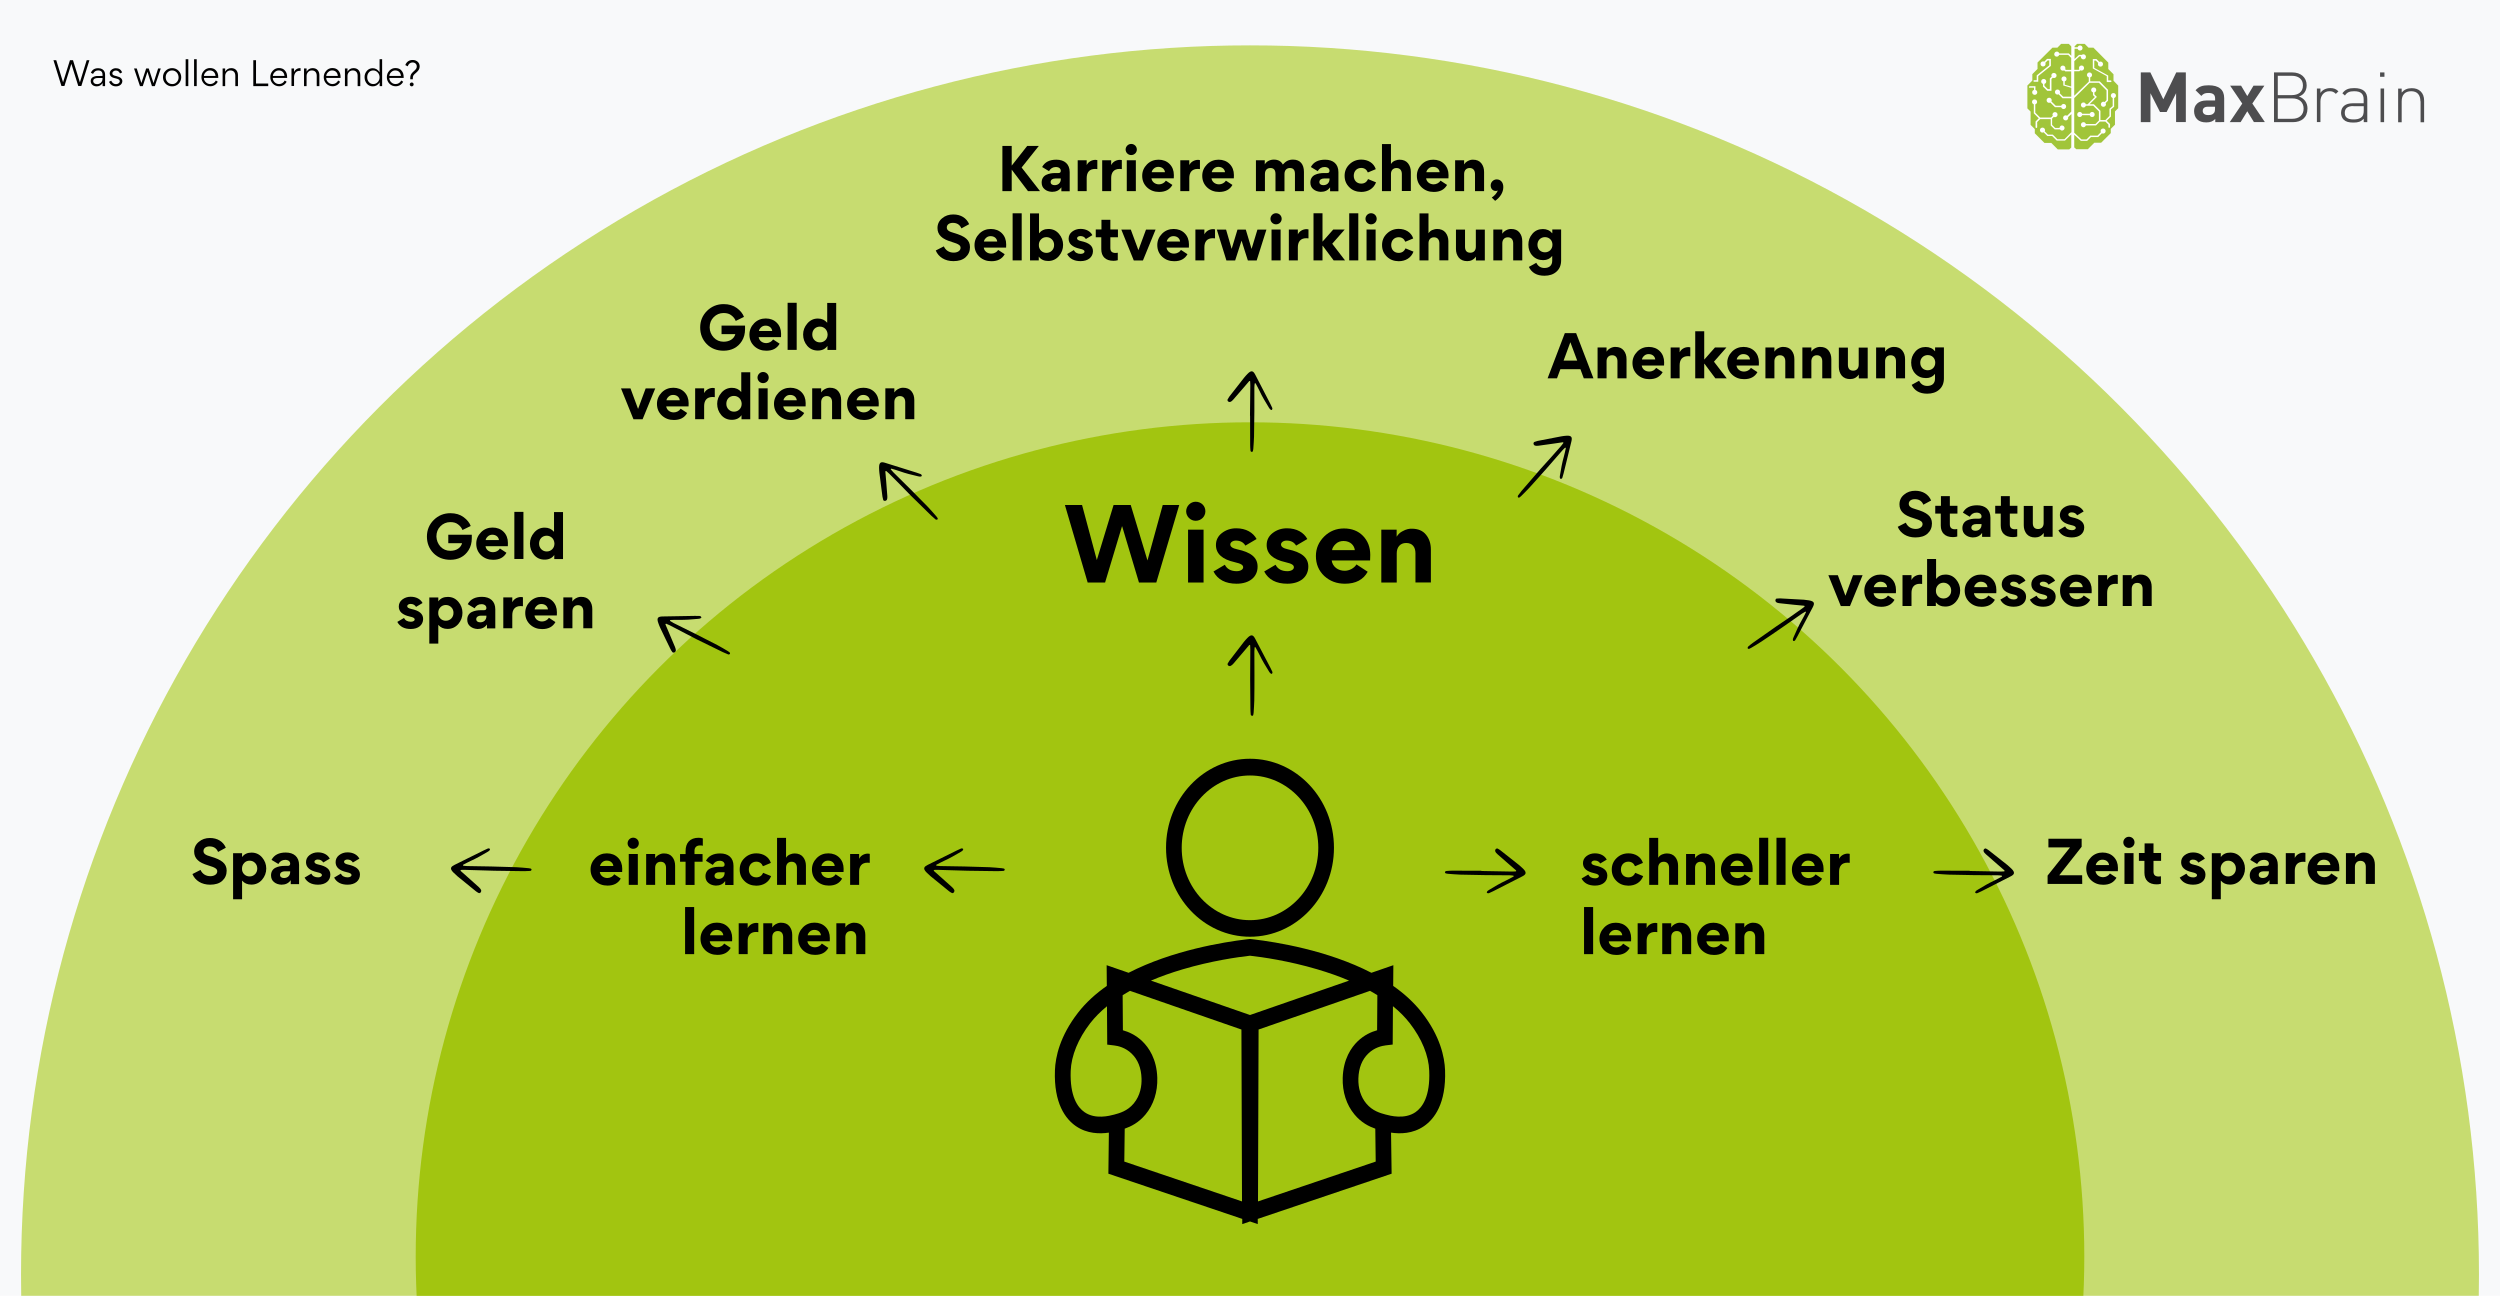 <?xml version="1.0" encoding="UTF-8"?>
<!-- Generator: Adobe Illustrator 27.4.0, SVG Export Plug-In . SVG Version: 6.00 Build 0)  -->
<svg xmlns="http://www.w3.org/2000/svg" xmlns:xlink="http://www.w3.org/1999/xlink" version="1.1" id="Layer_1" x="0px" y="0px" viewBox="0 0 3031 1571" style="enable-background:new 0 0 3031 1571;" xml:space="preserve">
<style type="text/css">
	.st0{fill:#F8F9FA;}
	.st1{fill:#C7DC70;}
	.st2{fill:#A2C510;}
	.st3{fill:#4D4D4F;}
	.st4{fill:#FFFFFF;}
	.st5{fill:#A1C53A;}
</style>
<rect x="-31.5" y="-31" class="st0" width="3094" height="1610"></rect>
<circle class="st1" cx="1515.5" cy="1545" r="1490"></circle>
<circle class="st2" cx="1515.5" cy="1523.5" r="1011.5"></circle>
<g>
	<g>
		<path class="st3" d="M2638.3,148.1V113l-11.5,22.8h-8l-11.6-22.8v35.1h-11.7V87.8h11.6l15.7,32.6l15.7-32.6h11.6V148h-11.8V148.1z    "></path>
		<path class="st3" d="M2685.8,148.1v-3.9c-3,3-5.8,4.2-10.9,4.2c-4.9,0-8.6-1.2-11.2-3.9c-2.4-2.4-3.6-6-3.6-9.9    c0-7,4.8-12.8,15.1-12.8h10.4v-2.2c0-4.8-2.4-6.9-8.2-6.9c-4.2,0-6.2,1-8.5,3.6l-7-6.9c4.3-4.7,8.6-6,15.9-6    c12.3,0,18.8,5.2,18.8,15.6v29L2685.8,148.1L2685.8,148.1z M2685.5,129.4h-8.7c-4,0-6.2,1.8-6.2,5c0,3,2.1,5.1,6.4,5.1    c3,0,4.9-0.2,6.9-2.2c1.2-1.1,1.6-2.9,1.6-5.6V129.4z"></path>
	</g>
	<g>
		<path class="st3" d="M2732.7,148.1l-8.1-13.2l-8.1,13.2h-13.2l15.2-22.5l-14.7-21.7h13.3l7.5,12.6l7.5-12.6h13.2l-14.6,21.6    l15.2,22.5h-13.2V148.1z"></path>
	</g>
	<path class="st3" d="M2779.9,148.1h-22.9V87.8h22.2c10,0,17.4,5.8,17.4,15.7c0,6.4-3.5,11.6-9.4,13.5c6.5,2.3,10.4,7.5,10.4,14.6   C2797.5,142.5,2790.4,148.1,2779.9,148.1z M2778.7,91.9h-17.1v23.4h17.1c7.2,0,13.4-3.4,13.4-11.7   C2792.1,95.3,2785.9,91.9,2778.7,91.9z M2779.3,119.3h-17.7V144h17.7c8.2,0,13.6-4.6,13.6-12.3   C2792.9,123.9,2787.5,119.3,2779.3,119.3z"></path>
	<path class="st3" d="M2824.2,110.6c-7,0-10.9,5.8-10.9,12.3V148h-4.3v-40.7h4.3v5.4c2.4-3.9,7.1-5.9,12-5.9c4,0,6.9,1,9.8,3.9   l-3.1,3.1C2829.4,111.3,2827.6,110.6,2824.2,110.6z"></path>
	<path class="st3" d="M2865.8,144c-3.5,3.5-6.6,4.6-12.4,4.6c-6,0-9.4-1-12.1-3.7c-1.9-1.9-3-5-3-8c0-7.5,5.3-11.7,14.2-11.7h13.2   v-4.6c0-6.5-3.1-10-11.5-10c-5.8,0-8.7,1.4-11.2,5.2l-3.1-2.7c3.5-4.8,7.7-6.3,14.4-6.3c10.9,0,15.8,4.8,15.8,13.4v27.9h-4.3V144   H2865.8z M2853.2,128.6c-6.9,0-10.4,2.7-10.4,8.2c0,5.4,3.3,8,10.6,8c3.7,0,7.2-0.4,10.1-3.1c1.6-1.4,2.3-4.1,2.3-7.7v-5.2h-12.7   V128.6z"></path>
	<g>
		<path class="st3" d="M2885.6,87.8h5.3v5.3h-5.3V87.8z M2886.2,107.3h4.3v40.8h-4.3V107.3z"></path>
	</g>
	<path class="st3" d="M2934.5,122.8c0-7.8-3.9-12.2-11.2-12.2s-11.5,4.3-11.5,12.2v25.4h-4.3v-40.8h4.3v4.8c3-3.5,7-5.3,12.1-5.3   c4.5,0,8.1,1.2,10.9,3.9s4.2,6.5,4.2,11.3v26.1h-4.3v-25.4H2934.5z"></path>
	<g>
		<path class="st4" d="M2486.1,144.3v7.7l4.8,4.8h6.5c0.2,0.4,0.6,0.7,1,1c0.5,0.2,1,0.4,1.4,0.4c1.1,0,2.2-0.6,2.7-1.6    c0.8-1.4,0.2-3.4-1.2-4.2s-3.4-0.2-4.2,1.2c-0.2,0.5-0.4,1-0.4,1.4h-5.3l-3.7-3.7v-7.6l2.1-2.1c0.5,0.2,1,0.4,1.4,0.4    c1.7,0,3.1-1.3,3.1-3.1c0-1.7-1.3-3.1-3.1-3.1c-1.8,0-3.1,1.3-3.1,3.1c0,0.5,0.1,1,0.4,1.4l-2.1,2.1h-12.9l-5.9-5.9v-9.9    c1.3-0.4,2.2-1.6,2.2-2.9c0-1.7-1.3-3.1-3.1-3.1s-3,1.3-3,3c0,1.3,0.8,2.5,2.2,2.9v10.9l6,6l-3.9,3.9v6.9c0,0.5,0.4,1,1,1    c0.5,0,1-0.4,1-1v-6.2l3.6-3.6H2486.1z"></path>
		<path class="st4" d="M2466.3,99.2h4.8v-6.9l15.2-12.2l0,0v-8.5h-4.5l-3.4,3.4c-0.5-0.2-1-0.4-1.4-0.4c-1.7,0-3.1,1.3-3.1,3.1    c0,1.7,1.3,3.1,3.1,3.1c1.7,0,3.1-1.3,3.1-3.1c0-0.5-0.1-1-0.4-1.3l2.9-2.9h1.9v5.9l-15.3,12l0,0v5.9h-3c-0.5,0-1,0.4-1,1    C2465.4,99,2465.8,99.2,2466.3,99.2z"></path>
		<path class="st4" d="M2466,109.1c-1.3,0.4-2.2,1.6-2.2,2.9c0,1.7,1.3,3.1,3.1,3.1c1.7,0,3.1-1.3,3.1-3.1c0-1.3-0.8-2.5-2.2-2.9    v-4.5h-6.9c-0.5,0-1,0.4-1,1c0,0.5,0.4,1,1,1h4.9V109.1z"></path>
		<path class="st4" d="M2487.6,121.7c0-1.7-1.3-3.1-3.1-3.1s-3.1,1.3-3.1,3.1c0,1.8,1.3,3.1,3.1,3.1c0.5,0,1-0.1,1.4-0.4l5.7,5.7    h7.5c0.4,1.3,1.6,2.2,2.9,2.2c1.7,0,3.1-1.3,3.1-3.1c0-1.7-1.3-3.1-3.1-3.1c-1.3,0-2.5,0.8-2.9,2.2h-6.6l-5.1-5.1    C2487.5,122.7,2487.6,122.2,2487.6,121.7z"></path>
		<path class="st4" d="M2485.3,95.1v13.2h-2.4l-4.1-4.1v-2.3c1.3-0.4,2.2-1.6,2.2-2.9c0-1.7-1.3-3.1-3.1-3.1c-1.7,0-3.1,1.3-3.1,3.1    c0,1.3,0.8,2.5,2.2,2.9v3.3l5.2,5l0,0h5.1V95.9l1.7-1.7c0.5,0.2,1,0.4,1.4,0.4c1.7,0,3.1-1.3,3.1-3.1c0-1.7-1.3-3.1-3.1-3.1    s-3.1,1.3-3.1,3.1c0,0.5,0.1,1,0.4,1.4L2485.3,95.1z"></path>
		<path class="st4" d="M2515.1,163.8v-0.4l8,7.4l0,0h7.7l4.6-4.6h8.7l4.6-4.6c0.5,0.2,1,0.4,1.4,0.4c1.7,0,3.1-1.3,3.1-3.1    c0-1.7-1.3-3.1-3.1-3.1c-1.7,0-3.1,1.3-3.1,3.1c0,0.5,0.1,1,0.4,1.4l-4.1,4.1h-8.7l-4.6,4.6h-6.2l-8.7-8.1v-42l18.8-18.4h11.2    l9.2,9.2v11.7l-2.3,2.3c-0.5-0.2-1-0.4-1.4-0.4c-1.7,0-3.1,1.3-3.1,3.1c0,1.7,1.3,3.1,3.1,3.1s3.1-1.3,3.1-3.1    c0-0.5-0.1-1-0.4-1.4l2.9-2.9v-13.3l-10.1-10.3l0,0h-11.5v-4.8c1.3-0.4,2.2-1.6,2.2-2.9c0-1.7-1.3-3.1-3.1-3.1    c-1.7,0-3.1,1.3-3.1,3.1c0,1.3,0.8,2.5,2.2,2.9v5.3l-17.6,17.3V86.6h6.2l1.2-1.2c0.5,0.2,1,0.4,1.4,0.4c1.7,0,3.1-1.3,3.1-3.1    c0-1.7-1.3-3.1-3.1-3.1s-3.1,1.3-3.1,3.1c0,0.5,0.1,1,0.4,1.4l-0.7,0.7h-5.3V74.3l6.3-5.8h1.6c0,0.2,0,0.4,0,0.6    c0,1.7,1.3,3.1,3.1,3.1c1.7,0,3.1-1.3,3.1-3.1c0-1.8-1.3-3.1-3.1-3.1c-0.7,0-1.4,0.2-1.9,0.7h-3.4l-5.4,5V59h3.7    c0.4,1.3,1.6,2.2,2.9,2.2c1.7,0,3.1-1.3,3.1-3.1c0-1.8-1.3-3.1-3.1-3.1c-1.3,0-2.5,0.8-2.9,2.2h-3.7l0,0V56l0,0l0,0h-3.9l0,0v11.1    v0.2l-3-2.9l0,0h-11.6c-0.6-1.1-1.8-1.9-3.1-1.9c-1.7,0-3.1,1.3-3.1,3.1c0,1.7,1.3,3.1,3.1,3.1c1.3,0,2.5-0.8,2.9-2.2h10.9    l3.7,3.7v14.5h-6.4L2504,84c0.2-0.4,0.2-0.8,0.2-1.3c0-1.7-1.3-3.1-3.1-3.1c-1.7,0-3.1,1.3-3.1,3.1c0,1.7,1.3,3.1,3.1,3.1    c0.5,0,1.1-0.1,1.6-0.4l1.3,1.3h7.2v18.4l-7.8-2.4v-4.1c1.3-0.4,2.2-1.6,2.2-2.9c0-1.7-1.3-3.1-3.1-3.1c-1.7,0-3.1,1.3-3.1,3.1    c0,1.3,0.8,2.5,2.2,2.9v5l9.8,3v10.7h-9.8l-4.2-4.2c0.2-0.5,0.4-1,0.4-1.4c0-1.7-1.3-3.1-3.1-3.1c-1.7,0-3.1,1.3-3.1,3.1    c0,1.7,1.3,3.1,3.1,3.1c0.5,0,1-0.1,1.3-0.4l4.8,4.8h10.6v16.2l-5.1,5.1l-0.1-0.1l0,0c-0.5-0.2-1-0.5-1.4-0.5    c-1.7-0.1-3.1,1.2-3.3,2.9c0,0.8,0.2,1.6,0.7,2.2c0.5,0.6,1.3,1,2.2,1.1c0.8,0,1.6-0.2,2.2-0.7c0.6-0.5,1-1.3,1.1-2.2    c0-0.4,0-0.7-0.1-1.1l4-3.7v22l-8.5,8.5h-8.5l-5.6-5.6h-5.8l-4-4c0.2-0.5,0.4-1,0.4-1.4c0-1.7-1.3-3.1-3.1-3.1    c-1.8,0-3.1,1.3-3.1,3.1c0,1.7,1.3,3,3.1,3c0.5,0,1-0.1,1.4-0.4l4.5,4.5h5.8l5.6,5.6h10l7.6-7.6v15.9v0.1l0,0l0,0h3.9l0,0V163.8    L2515.1,163.8z"></path>
		<path class="st4" d="M2560,98.3c0-0.5-0.4-1-1-1h-3v-5.8l-16.9-9.3v-8.8h1.9l2.9,2.9c-0.2,0.5-0.4,0.8-0.4,1.3    c0,1.7,1.3,3.1,3.1,3.1c1.7,0,3.1-1.3,3.1-3.1c0-1.7-1.3-3.1-3.1-3.1c-0.5,0-1.1,0.1-1.4,0.4l-3.4-3.4h-4.5v11.6l16.9,9.3v6.9h4.8    C2559.7,99.2,2560,98.8,2560,98.3z"></path>
		<path class="st4" d="M2556.4,154.2c0,0.5,0.4,1,1,1c0.6,0,1-0.4,1-1v-3.6l-4-4l5.1-5.1v-8.6l3.9-3.3l0,0V119    c1.3-0.4,2.2-1.6,2.2-2.9c0-1.7-1.3-3.1-3.1-3.1c-1.7,0-3.1,1.3-3.1,3.1c0,1.3,0.8,2.5,2.2,2.9v9.8l-3.9,3.3l0,0v8.6l-4.9,5h-6    v-11.2l-8-8h-5.1l8.7-8.7l0.1-0.1l-3-3V112c1.2-0.4,2.2-1.6,2.2-2.9c0-1.7-1.3-3.1-3.1-3.1s-3.1,1.3-3.1,3.1    c0,1.3,0.8,2.5,2.2,2.9v3.3l2.3,2.3l-8.8,8.8h-2.1c-0.4-1.2-1.6-2.2-2.9-2.2c-1.7,0-3.1,1.3-3.1,3.1c0,1.8,1.3,3.1,3.1,3.1    c1.3,0,2.5-1,2.9-2.2h8.9l6.9,6.9v11l-4.2,4.2h-11.6c-0.4-1.3-1.6-2.2-2.9-2.2c-1.7,0-3.1,1.3-3.1,3.1c0,1.7,1.3,3.1,3.1,3.1    c1.3,0,2.5-0.8,2.9-2.2h12.3l4.7-4.7h6.6l3.9,3.9v2.7H2556.4z"></path>
		<path class="st4" d="M2524.4,139.8h9.2c0.4,1.3,1.6,2.2,2.9,2.2c1.7,0,3.1-1.3,3.1-3.1s-1.3-3.1-3.1-3.1c-1.3,0-2.5,0.8-2.9,2.2    h-9.2c-0.4-1.3-1.6-2.2-2.9-2.2c-1.7,0-3.1,1.3-3.1,3.1s1.3,3.1,3.1,3.1C2522.7,142,2523.9,141,2524.4,139.8z"></path>
		<path class="st5" d="M2493.7,62.5c1.3,0,2.5,0.8,2.9,2.2h11.6l0,0l3,2.9v-0.2V56.3l0,0l-3-3.1h-9.3l-4.5,4.6h-6l-18.1,18v7.8    l-6.3,6.3v7.8l-6,6v5v22.7l3.9,3.9v16.1l5.1,5.1v5.1l11.7,11.7h8.3l7.8,7.8h14l2.4-2.2l0,0l0,0v-0.1v-15.9l-7.6,7.6h-10l-5.6-5.6    h-5.8l-4.5-4.5c-0.5,0.2-1,0.4-1.4,0.4c-1.7,0-3.1-1.3-3.1-3s1.3-3.1,3.1-3.1s3.1,1.3,3.1,3.1c0,0.5-0.1,1-0.4,1.4l4,4h5.8    l5.6,5.6h8.5l8.5-8.5v-22l-4,3.7c0.1,0.4,0.1,0.7,0.1,1.1c0,0.8-0.5,1.6-1.1,2.2c-0.6,0.6-1.4,0.8-2.2,0.7c-0.8,0-1.6-0.5-2.2-1.1    c-0.6-0.6-0.8-1.4-0.7-2.2c0.1-1.7,1.6-3,3.3-2.9c0.5,0,1,0.2,1.4,0.5l0,0l0.1,0.1l5.1-5.1v-16.2h-10.6l-4.8-4.8    c-0.5,0.2-1,0.4-1.3,0.4c-1.7,0-3.1-1.3-3.1-3.1c0-1.7,1.3-3.1,3.1-3.1c1.7,0,3.1,1.3,3.1,3.1c0,0.5-0.1,1-0.4,1.4l4.2,4.2h9.8    v-10.7l-9.7-2.9v-5c-1.3-0.4-2.2-1.6-2.2-2.9c0-1.7,1.3-3.1,3.1-3.1c1.7,0,3.1,1.3,3.1,3.1c0,1.3-0.8,2.5-2.2,2.9v4.1l7.8,2.2    V86.6h-7.2l-1.3-1.3c-0.5,0.2-1,0.4-1.6,0.4c-1.7,0-3.1-1.3-3.1-3.1c0-1.7,1.3-3.1,3.1-3.1c1.7,0,3.1,1.3,3.1,3.1    c0,0.5-0.1,0.8-0.2,1.3l0.8,0.8h6.4V70.2l-3.7-3.7h-10.9c-0.4,1.3-1.6,2.2-2.9,2.2c-1.7,0-3.1-1.3-3.1-3.1    C2490.7,63.9,2492,62.5,2493.7,62.5z M2460.9,106.5c-0.5,0-1-0.4-1-1c0-0.5,0.4-1,1-1h6.9v4.5c1.3,0.4,2.2,1.6,2.2,2.9    c0,1.7-1.3,3.1-3.1,3.1c-1.7,0-3.1-1.3-3.1-3.1c0-1.3,0.8-2.5,2.2-2.9v-2.7h-5V106.5z M2466.3,99.2c-0.5,0-1-0.4-1-1    c0-0.6,0.4-1,1-1h3v-5.8l0,0l15.2-12.2v-5.9h-1.9l-2.9,2.9c0.2,0.5,0.4,0.8,0.4,1.3c0,1.7-1.3,3.1-3.1,3.1c-1.7,0-3.1-1.3-3.1-3.1    c0-1.7,1.3-3.1,3.1-3.1c0.5,0,1.1,0.1,1.4,0.4l3.4-3.4h4.7v8.5l0,0l-15.3,12.3v6.9h-4.8V99.2z M2501.5,152.5    c1.4,0.8,2.1,2.7,1.2,4.2c-0.6,1-1.6,1.6-2.7,1.6c-0.5,0-1-0.1-1.4-0.4c-0.4-0.2-0.7-0.5-1-1h-6.5l-4.8-4.8v-7.7h-12.8l-3.6,3.6    v6.2c0,0.5-0.4,1-1,1c-0.5,0-1-0.4-1-1v-6.9l3.9-3.9l-6-6v-10.9c-1.3-0.4-2.2-1.6-2.2-2.9c0-1.7,1.3-3.1,3.1-3.1    c1.8,0,3.1,1.3,3.1,3.1c0,1.3-0.8,2.5-2.2,2.9v10.1l5.9,5.9h13.2l2.1-2.1c-0.2-0.5-0.4-1-0.4-1.4c0-1.7,1.3-3.1,3.1-3.1    s3.1,1.3,3.1,3.1c0,1.7-1.3,3.1-3.1,3.1c-0.5,0-1-0.1-1.4-0.4l-2.1,2.1v7.6l3.7,3.7h5.3c0-0.5,0.1-1,0.4-1.4    C2498.1,152.1,2500,151.6,2501.5,152.5z M2492.4,128.2h6.6c0.4-1.3,1.6-2.2,2.9-2.2c1.7,0,3.1,1.3,3.1,3.1c0,1.7-1.3,3.1-3.1,3.1    c-1.3,0-2.5-0.8-2.9-2.2h-7.5l-5.7-5.7c-0.5,0.2-1,0.4-1.4,0.4c-1.7,0-3.1-1.3-3.1-3.1c0-1.8,1.3-3.1,3.1-3.1s3.1,1.3,3.1,3.1    c0,0.5-0.1,1-0.4,1.4L2492.4,128.2z M2493.4,91.5c0,1.7-1.3,3.1-3.1,3.1c-0.5,0-1-0.1-1.4-0.4l-1.7,1.7v14.2h-5.1l0,0l-5.2-5.1    v-3.3c-1.3-0.4-2.2-1.6-2.2-2.9c0-1.7,1.3-3.1,3.1-3.1c1.7,0,3.1,1.3,3.1,3.1c0,1.3-0.8,2.5-2.2,2.9v2.3l4.1,4.1h2.4V95.1l2.2-2.2    c-0.2-0.5-0.4-1-0.4-1.4c0-1.7,1.3-3.1,3.1-3.1S2493.4,89.8,2493.4,91.5z"></path>
		<path class="st5" d="M2562.4,97.8V90l-6.3-6.3v-7.8l-18-18.1h-6l-4.6-4.6h-9.3l-3,3l0,0l0,0v1.1l0,0h3.7c0.4-1.3,1.6-2.2,2.9-2.2    c1.7,0,3.1,1.3,3.1,3.1c0,1.8-1.3,3.1-3.1,3.1c-1.3,0-2.5-0.8-2.9-2.2h-3.7v12.4l5.4-5h3.4c0.6-0.5,1.2-0.7,1.9-0.7    c1.7,0,3.1,1.3,3.1,3.1c0,1.8-1.3,3.1-3.1,3.1c-1.7,0-3.1-1.3-3.1-3.1c0-0.2,0-0.4,0-0.6h-1.6l-6.3,5.8v10.5h5.3l0.7-0.7    c-0.2-0.5-0.4-1-0.4-1.4c0-1.7,1.3-3.1,3.1-3.1c1.8,0,3.1,1.3,3.1,3.1c0,1.7-1.3,3.1-3.1,3.1c-0.5,0-1-0.1-1.4-0.4l-1.2,1.2h-6.2    v29.7l17.6-17.1v-5.2c-1.3-0.4-2.2-1.6-2.2-2.9c0-1.7,1.3-3.1,3.1-3.1c1.7,0,3.1,1.3,3.1,3.1c0,1.3-0.8,2.5-2.2,2.9v4.8h11.5l0,0    l10.1,10.3v13.2l-2.9,2.9c0.2,0.5,0.4,1,0.4,1.4c0,1.7-1.3,3.1-3.1,3.1s-3.1-1.3-3.1-3.1c0-1.7,1.3-3.1,3.1-3.1    c0.5,0,1,0.1,1.4,0.4l2.3-2.3v-11.8l-9.2-9.2h-11.2l-18.7,18.5v42l8.7,8.1h6.2l4.6-4.6h8.7l4.1-4.1c-0.2-0.5-0.4-1-0.4-1.4    c0-1.7,1.3-3.1,3.1-3.1c1.7,0,3.1,1.3,3.1,3.1c0,1.7-1.3,3.1-3.1,3.1c-0.5,0-1-0.1-1.4-0.4l-4.6,4.6h-8.7l-4.6,4.6h-7.7l0,0    l-8-7.4v0.4v14.9l0,0l2.4,2.2h14.1l7.8-7.8h8.3l11.7-11.7v-5.1l5.1-5.1v-16.1l3.9-3.9v-27.4L2562.4,97.8z M2554.2,99.2v-6.9    l-16.9-9.3V71.6h4.5l3.4,3.4c0.5-0.2,1-0.4,1.4-0.4c1.7,0,3.1,1.3,3.1,3.1c0,1.7-1.3,3.1-3.1,3.1c-1.7,0-3.1-1.3-3.1-3.1    c0-0.5,0.1-1,0.4-1.3l-2.9-2.9h-1.9v8.8l16.9,9.3v5.9h3c0.5,0,1,0.4,1,1c0,0.6-0.4,1-1,1h-4.7V99.2z M2518.4,138.8    c0-1.7,1.3-3.1,3.1-3.1c1.3,0,2.5,0.8,2.9,2.2h9.2c0.4-1.3,1.6-2.2,2.9-2.2c1.7,0,3.1,1.3,3.1,3.1c0,1.8-1.3,3.1-3.1,3.1    c-1.3,0-2.5-0.8-2.9-2.2h-9.2c-0.4,1.3-1.6,2.2-2.9,2.2C2519.7,142,2518.4,140.5,2518.4,138.8z M2552.5,147.4h-6.6l-4.7,4.7h-12.3    c-0.4,1.3-1.6,2.2-2.9,2.2c-1.7,0-3.1-1.3-3.1-3.1c0-1.7,1.3-3.1,3.1-3.1c1.3,0,2.5,0.8,2.9,2.2h11.6l4.2-4.2v-11l-6.9-6.9h-8.9    c-0.4,1.3-1.6,2.2-2.9,2.2c-1.7,0-3.1-1.3-3.1-3.1s1.3-3.1,3.1-3.1c1.3,0,2.5,0.8,2.9,2.2h2.1l8.8-8.8l-2.3-2.3v-3.3    c-1.3-0.4-2.2-1.6-2.2-2.9c0-1.7,1.3-3.1,3.1-3.1c1.8,0,3.1,1.3,3.1,3.1c0,1.3-0.8,2.5-2.2,2.9v2.5l3,3l-0.1,0.1l-8.7,8.7h5.1l8,8    v11.2h6l4.9-5v-8.6l0,0l3.9-3.3v-9.8c-1.3-0.4-2.2-1.6-2.2-2.9c0-1.7,1.3-3.1,3.1-3.1c1.7,0,3.1,1.3,3.1,3.1    c0,1.3-0.8,2.5-2.2,2.9v10.6l0,0l-3.9,3.3v8.6l-5.1,5.1l4,4v3.6c0,0.5-0.4,1-1,1s-1-0.4-1-1V151L2552.5,147.4z"></path>
	</g>
</g>
<path d="M1515.5,1135.7c-56.1,0-101.8-48.4-101.8-107.9c0-59.5,45.7-107.9,101.8-107.9c56.1,0,101.8,48.4,101.8,107.9  C1617.3,1087.3,1571.6,1135.7,1515.5,1135.7z M1515.5,940.2c-45.6,0-82.8,39.3-82.8,87.7c0,48.4,37.1,87.7,82.8,87.7  s82.8-39.3,82.8-87.7C1598.3,979.5,1561.1,940.2,1515.5,940.2z"></path>
<path class="st2" d="M1365.3,1138.1l-0.1,1c1.6-0.2,3.1-0.4,4.5-0.5C1368,1138.3,1366.5,1138.2,1365.3,1138.1z"></path>
<path class="st2" d="M1369.6,1138.1c-1.2,0.1-2.7,0.3-4.4,0.4c1.4,0.2,2.9,0.3,4.5,0.5L1369.6,1138.1z"></path>
<path d="M1752,1297.6c-0.6-16.1-5.9-41.4-28-69.8c-9.7-12.4-21.6-23.2-34.9-32.5l0.2-25.1l-26.6,9.2c-53-27.4-115.8-37.3-142.7-40.5  c-1.6-0.2-3.1-0.4-4.5-0.5c-1.4,0.2-2.9,0.3-4.5,0.5c-26.9,3.2-89.7,13.2-142.7,40.5l-26.6-9.2l0.2,25.1  c-13.3,9.3-25.3,20.1-34.9,32.5c-22,28.4-27.4,53.6-28,69.8c-1.5,40.4,13,59.1,25.4,67.7c13.8,9.5,29.2,9.5,40,7.9l-0.6,49.8  l162.3,54.8l0,6.3l9.4-3.2l9.4,3.2l0-6.3l162.3-54.8l-0.7-49.8c10.8,1.6,26.2,1.6,40-7.9C1738.9,1356.7,1753.4,1338.1,1752,1297.6z   M1314.9,1348.4c-8.3-5.7-17.9-19-16.8-50c0.7-18.5,9.1-39,23.6-57.8c5.6-7.2,12.4-14.1,20.4-20.6l0.3,46.5l8.4,1  c4.6,0.5,13.6,2.5,21.2,9.9c7.6,7.3,11.6,17.4,12,30.2c0.3,8.3-1.2,20.3-9.5,30.3c-7.6,9.1-17.1,11.7-23.5,13.4  C1345.3,1352.8,1328,1357.5,1314.9,1348.4z M1363.1,1408.3l0.5-39.9c7.5-2.6,17-7.3,25.2-17.2c9.8-11.7,14.8-27.4,14.3-44.4  c-0.7-22.9-10.3-36.8-18.2-44.4c-7.9-7.6-16.6-11.4-23.5-13.3l-0.3-42.5c2.9-1.8,5.8-3.6,8.9-5.3l135.1,46.9l0.7,208.4  L1363.1,1408.3z M1515.5,1230.6l-120.1-41.7c11.9-5.1,24.7-9.6,38.5-13.7c34.8-10.3,66.6-14.8,81.6-16.5c15,1.7,46.8,6.2,81.6,16.5  c13.8,4.1,26.7,8.6,38.5,13.7L1515.5,1230.6z M1525.2,1456.6l0.7-208.4l135.1-46.9c3.1,1.7,6.1,3.5,8.9,5.3l-0.3,42.5  c-6.9,1.9-15.6,5.7-23.5,13.3c-7.9,7.6-17.5,21.5-18.2,44.4c-0.5,17,4.5,32.7,14.3,44.4c8.2,9.9,17.7,14.6,25.2,17.2l0.5,39.9  L1525.2,1456.6z M1716.1,1348.4c-13.1,9-30.5,4.4-36.4,2.8c-6.2-1.7-15.7-4.2-23.3-13.4c-6.5-7.8-9.9-18.6-9.5-30.3  c0.4-12.7,4.4-22.9,12-30.2c7.6-7.4,16.5-9.3,21.2-9.9l8.4-1l0.3-46.5c8,6.5,14.8,13.4,20.4,20.6c14.6,18.8,23,39.3,23.6,57.8  C1734.1,1329.4,1724.4,1342.7,1716.1,1348.4z"></path>
<g>
	<path d="M1318.7,706.3l-27.6-94h20.8l17.9,66.7l20.3-66.7h20.8l20.3,67.2l18.5-67.2h20l-27.8,94h-21l-20.4-68.2h-0.2l-20.5,68.2   H1318.7z"></path>
	<path d="M1461.4,619.9c0,6.4-5.2,11.5-11.8,11.5c-6.2,0-11.5-5.2-11.5-11.5s5.3-11.6,11.5-11.6   C1456.3,608.3,1461.4,613.3,1461.4,619.9z M1440.4,706.3v-64.1h18.8v64.1H1440.4z"></path>
	<path d="M1499.2,707.7c-13.4,0-22.8-4.9-28-14.8l13.8-8.2c2.6,5.2,7.4,7.8,14.4,7.8c4.7,0,7.8-2.2,7.8-4.7c0-2.5-2-4.4-10.2-6.2   c-15.2-3.4-22.8-10.3-22.8-20.8c0-5.9,2.4-10.8,7.2-14.5c4.9-3.8,10.7-5.8,17.4-5.8c11.9,0,20.5,5.2,24.7,13l-13.6,8   c-2.4-4.1-6.2-6.1-11.6-6.1c-3.8,0-6.7,2.2-6.7,4.7c0,2.8,2.8,4.7,8.4,5.9c16.2,3.4,24.7,9.7,24.7,20.9   C1524.8,699.3,1515.1,707.7,1499.2,707.7z"></path>
	<path d="M1560.7,707.7c-13.4,0-22.8-4.9-28-14.8l13.8-8.2c2.6,5.2,7.4,7.8,14.4,7.8c4.7,0,7.8-2.2,7.8-4.7c0-2.5-2-4.4-10.2-6.2   c-15.2-3.4-22.8-10.3-22.8-20.8c0-5.9,2.4-10.8,7.2-14.5c4.9-3.8,10.7-5.8,17.4-5.8c11.9,0,20.5,5.2,24.7,13l-13.6,8   c-2.4-4.1-6.2-6.1-11.6-6.1c-3.8,0-6.7,2.2-6.7,4.7c0,2.8,2.8,4.7,8.4,5.9c16.2,3.4,24.7,9.7,24.7,20.9   C1586.2,699.3,1576.5,707.7,1560.7,707.7z"></path>
	<path d="M1614.5,679.4c1.1,7.8,7.8,12.6,15.8,12.6c5.6,0,11.4-3,14.3-7.7l13.6,8.9c-5.4,9.7-14.5,14.5-27.6,14.5   c-10,0-18.2-3.1-25.1-9.4c-6.7-6.4-10.1-14.4-10.1-24.2c0-9.2,3.4-17,10-23.6c6.7-6.6,14.8-9.8,24-9.8c9.5,0,17.2,3,23,8.9   s8.9,13.7,8.9,23.2c0,3-0.1,5.3-0.2,6.7H1614.5z M1642.6,667.1c-0.5-5.6-5.2-11.2-13.7-11.2c-3.8,0-7.1,1.2-9.6,3.7   c-2.5,2.4-4,4.9-4.3,7.4H1642.6z"></path>
	<path d="M1716.1,706.3v-35.5c0-7.6-3.8-12.5-11.2-12.5c-7.6,0-11.5,5.4-11.5,12.5v35.5h-18.7v-64.1h18.6v8.4h0.1   c1.6-2.6,3.6-4.7,6.4-6.2c5.6-3.2,9-3.4,11.8-3.4c7.7,0,13.4,2.4,17.3,7.3c4,4.9,5.9,10.9,5.9,18.1v39.8H1716.1z"></path>
</g>
<g>
	<path d="M727.2,1057.2c0.6,4.5,4.6,7.3,9.2,7.3c3.3,0,6.7-1.8,8.3-4.5l7.9,5.2c-3.2,5.7-8.5,8.5-16.1,8.5c-5.8,0-10.6-1.8-14.6-5.5   c-3.9-3.7-5.9-8.4-5.9-14.1c0-5.4,2-9.9,5.8-13.8c3.9-3.9,8.6-5.7,14-5.7c5.5,0,10,1.8,13.4,5.2c3.4,3.4,5.2,8,5.2,13.5   c0,1.8-0.1,3.1-0.1,3.9H727.2z M743.6,1049.9c-0.3-3.3-3-6.5-8-6.5c-2.2,0-4.1,0.7-5.6,2.2c-1.5,1.4-2.3,2.9-2.5,4.3H743.6z"></path>
	<path d="M774.5,1022.4c0,3.7-3,6.7-6.9,6.7c-3.6,0-6.7-3-6.7-6.7c0-3.7,3.1-6.8,6.7-6.8C771.5,1015.6,774.5,1018.6,774.5,1022.4z    M762.3,1072.8v-37.4h11v37.4H762.3z"></path>
	<path d="M807.5,1072.8v-20.7c0-4.4-2.2-7.3-6.5-7.3c-4.4,0-6.7,3.2-6.7,7.3v20.7h-10.9v-37.4h10.9v4.9h0.1c0.9-1.5,2.1-2.7,3.7-3.6   c3.3-1.9,5.3-2,6.9-2c4.5,0,7.8,1.4,10.1,4.3c2.3,2.9,3.4,6.4,3.4,10.6v23.2H807.5z"></path>
	<path d="M852.1,1025.4c-0.9-0.3-2-0.4-3.4-0.4c-4.2,0-6.7,2.3-6.7,6.6v3.9h9.8v9.3h-9.7v28.1h-10.9v-28.1h-6.7v-9.3h6.7v-3.7   c0-9.7,5.2-16.1,15.8-16.1c1.8,0,3.5,0.3,5.1,0.8V1025.4z"></path>
	<path d="M858.9,1070.5c-2.5-2-3.6-4.8-3.6-8.1v-0.1c0-4.4,2.2-7.6,5.5-9.2c3.4-1.6,6.9-2.2,11.1-2.2h3.7c2,0,2.9-0.9,2.9-2.7   c0-2.6-2.1-4.6-6-4.6c-3.7,0-6.4,1.7-8.3,5l-8.3-5c3.2-6,9-8.9,17.2-8.9c9.9,0,16.2,5.2,16.2,15.1v23.2h-10.1v-4.6l-0.1-0.1   c-2.5,3.6-6.2,5.4-11.2,5.4C864.4,1073.5,861.4,1072.6,858.9,1070.5z M878.5,1058.3v-0.8H872c-3.2,0-5.7,1.5-5.7,4.3   c0,2.5,2,3.8,4.8,3.8C875.7,1065.6,878.5,1062.5,878.5,1058.3z"></path>
	<path d="M902.5,1068.1c-3.8-3.7-5.7-8.3-5.7-13.9c0-5.5,2-10.2,5.9-13.9c3.9-3.8,8.7-5.7,14.3-5.7c8.3,0,15.2,4.2,17.6,11.6l-9.6,4   c-1.6-3.7-4.3-5.5-8.1-5.5c-5,0-9,3.6-9,9.5c0,5.6,3.6,9.5,9,9.5c3.9,0,6.7-1.8,8.3-5.5l9.7,4c-2.9,7.6-9.7,11.6-18,11.6   C911.1,1073.7,906.2,1071.9,902.5,1068.1z"></path>
	<path d="M966.2,1072.8v-20.7c0-4.3-2.2-7.3-6.5-7.3c-4.4,0-6.7,3.2-6.7,7.1v20.9h-10.9v-57H953v24h0.1c1.3-2,3-3.3,5-4   c2-0.8,3.8-1.1,5.3-1.1c4.5,0,7.9,1.5,10.2,4.3c2.3,2.9,3.5,6.4,3.5,10.5v23.2H966.2z"></path>
	<path d="M995.6,1057.2c0.6,4.5,4.6,7.3,9.2,7.3c3.3,0,6.7-1.8,8.3-4.5l7.9,5.2c-3.2,5.7-8.5,8.5-16.1,8.5c-5.8,0-10.6-1.8-14.6-5.5   c-3.9-3.7-5.9-8.4-5.9-14.1c0-5.4,2-9.9,5.8-13.8c3.9-3.9,8.6-5.7,14-5.7c5.5,0,10,1.8,13.4,5.2c3.4,3.4,5.2,8,5.2,13.5   c0,1.8-0.1,3.1-0.1,3.9H995.6z M1012,1049.9c-0.3-3.3-3-6.5-8-6.5c-2.2,0-4.1,0.7-5.6,2.2c-1.5,1.4-2.3,2.9-2.5,4.3H1012z"></path>
	<path d="M1054.4,1046.1c-0.8-0.1-1.7-0.2-2.6-0.2c-7.1,0-10.2,4.4-10.2,11.1v15.8h-10.9v-37.4h10.9v5.7h0.1   c1.6-3.4,5.6-6.2,10.6-6.2c0.9,0,1.6,0.1,2.2,0.3V1046.1z"></path>
	<path d="M841.6,1156.8h-11v-57.1h11V1156.8z"></path>
	<path d="M860.5,1141.2c0.6,4.5,4.6,7.3,9.2,7.3c3.3,0,6.7-1.8,8.3-4.5l7.9,5.2c-3.2,5.7-8.5,8.5-16.1,8.5c-5.8,0-10.6-1.8-14.6-5.5   c-3.9-3.7-5.9-8.4-5.9-14.1c0-5.4,2-9.9,5.8-13.8c3.9-3.9,8.6-5.7,14-5.7c5.5,0,10,1.8,13.4,5.2c3.4,3.4,5.2,8,5.2,13.5   c0,1.8-0.1,3.1-0.1,3.9H860.5z M876.9,1133.9c-0.3-3.3-3-6.5-8-6.5c-2.2,0-4.1,0.7-5.6,2.2c-1.5,1.4-2.3,2.9-2.5,4.3H876.9z"></path>
	<path d="M919.3,1130.1c-0.8-0.1-1.7-0.2-2.6-0.2c-7.1,0-10.2,4.4-10.2,11.1v15.8h-10.9v-37.4h10.9v5.7h0.1   c1.6-3.4,5.6-6.2,10.6-6.2c0.9,0,1.6,0.1,2.2,0.3V1130.1z"></path>
	<path d="M949.5,1156.8v-20.7c0-4.4-2.2-7.3-6.5-7.3c-4.4,0-6.7,3.2-6.7,7.3v20.7h-10.9v-37.4h10.9v4.9h0.1c0.9-1.5,2.1-2.7,3.7-3.6   c3.3-1.9,5.3-2,6.9-2c4.5,0,7.8,1.4,10.1,4.3c2.3,2.9,3.4,6.4,3.4,10.6v23.2H949.5z"></path>
	<path d="M978.9,1141.2c0.6,4.5,4.5,7.3,9.2,7.3c3.3,0,6.7-1.8,8.3-4.5l7.9,5.2c-3.2,5.7-8.5,8.5-16.1,8.5c-5.8,0-10.6-1.8-14.6-5.5   c-3.9-3.7-5.9-8.4-5.9-14.1c0-5.4,2-9.9,5.8-13.8c3.9-3.9,8.6-5.7,14-5.7c5.5,0,10,1.8,13.4,5.2c3.4,3.4,5.2,8,5.2,13.5   c0,1.8-0.1,3.1-0.1,3.9H978.9z M995.3,1133.9c-0.3-3.3-3-6.5-8-6.5c-2.2,0-4.1,0.7-5.6,2.2c-1.5,1.4-2.3,2.9-2.5,4.3H995.3z"></path>
	<path d="M1038.1,1156.8v-20.7c0-4.4-2.2-7.3-6.5-7.3c-4.4,0-6.7,3.2-6.7,7.3v20.7H1014v-37.4h10.9v4.9h0.1c0.9-1.5,2.1-2.7,3.7-3.6   c3.3-1.9,5.3-2,6.9-2c4.5,0,7.8,1.4,10.1,4.3c2.3,2.9,3.4,6.4,3.4,10.6v23.2H1038.1z"></path>
</g>
<g>
	<path d="M1933.8,1073.7c-7.8,0-13.3-2.9-16.3-8.6l8.1-4.8c1.5,3,4.3,4.6,8.4,4.6c2.7,0,4.5-1.3,4.5-2.7s-1.2-2.6-6-3.6   c-8.9-2-13.3-6-13.3-12.1c0-3.4,1.4-6.3,4.2-8.5c2.9-2.2,6.2-3.4,10.2-3.4c6.9,0,12,3,14.4,7.6l-7.9,4.7c-1.4-2.4-3.6-3.6-6.8-3.6   c-2.2,0-3.9,1.3-3.9,2.7c0,1.6,1.6,2.7,4.9,3.4c9.5,2,14.4,5.7,14.4,12.2C1948.7,1068.8,1943,1073.7,1933.8,1073.7z"></path>
	<path d="M1959.8,1068.1c-3.8-3.7-5.7-8.3-5.7-13.9c0-5.5,2-10.2,5.9-13.9c3.9-3.8,8.7-5.7,14.3-5.7c8.3,0,15.2,4.2,17.6,11.6   l-9.6,4c-1.6-3.7-4.3-5.5-8.1-5.5c-5,0-9,3.6-9,9.5c0,5.6,3.6,9.5,9,9.5c3.9,0,6.7-1.8,8.3-5.5l9.7,4c-2.9,7.6-9.7,11.6-18,11.6   C1968.4,1073.7,1963.6,1071.9,1959.8,1068.1z"></path>
	<path d="M2023.6,1072.8v-20.7c0-4.3-2.2-7.3-6.5-7.3c-4.4,0-6.7,3.2-6.7,7.1v20.9h-10.9v-57h10.9v24h0.1c1.3-2,3-3.3,5-4   c2-0.8,3.8-1.1,5.3-1.1c4.5,0,7.9,1.5,10.2,4.3s3.5,6.4,3.5,10.5v23.2H2023.6z"></path>
	<path d="M2068.3,1072.8v-20.7c0-4.4-2.2-7.3-6.5-7.3c-4.4,0-6.7,3.2-6.7,7.3v20.7h-10.9v-37.4h10.9v4.9h0.1   c0.9-1.5,2.1-2.7,3.7-3.6c3.3-1.9,5.3-2,6.9-2c4.5,0,7.8,1.4,10.1,4.3c2.3,2.9,3.4,6.4,3.4,10.6v23.2H2068.3z"></path>
	<path d="M2097.7,1057.2c0.6,4.6,4.6,7.4,9.2,7.4c3.3,0,6.7-1.8,8.3-4.5l7.9,5.2c-3.2,5.7-8.5,8.5-16.1,8.5   c-5.8,0-10.6-1.8-14.6-5.5c-3.9-3.7-5.9-8.4-5.9-14.1c0-5.4,2-9.9,5.8-13.8c3.9-3.9,8.6-5.7,14-5.7c5.5,0,10,1.8,13.4,5.2   c3.4,3.4,5.2,8,5.2,13.5c0,1.8-0.1,3.1-0.1,3.9H2097.7z M2114.1,1049.9c-0.3-3.3-3-6.5-8-6.5c-2.2,0-4.1,0.7-5.6,2.2   c-1.5,1.4-2.3,2.9-2.5,4.3H2114.1z"></path>
	<path d="M2143.8,1072.8h-11v-57.1h11V1072.8z"></path>
	<path d="M2164.8,1072.8h-11v-57.1h11V1072.8z"></path>
	<path d="M2183.7,1057.2c0.6,4.6,4.6,7.4,9.2,7.4c3.3,0,6.7-1.8,8.3-4.5l7.9,5.2c-3.2,5.7-8.5,8.5-16.1,8.5   c-5.8,0-10.6-1.8-14.6-5.5c-3.9-3.7-5.9-8.4-5.9-14.1c0-5.4,2-9.9,5.8-13.8c3.9-3.9,8.6-5.7,14-5.7c5.5,0,10,1.8,13.4,5.2   c3.4,3.4,5.2,8,5.2,13.5c0,1.8-0.1,3.1-0.1,3.9H2183.7z M2200.1,1049.9c-0.3-3.3-3-6.5-8-6.5c-2.2,0-4.1,0.7-5.6,2.2   c-1.5,1.4-2.3,2.9-2.5,4.3H2200.1z"></path>
	<path d="M2242.5,1046.1c-0.8-0.1-1.7-0.2-2.6-0.2c-7.1,0-10.2,4.4-10.2,11.1v15.8h-10.9v-37.4h10.9v5.7h0.1   c1.6-3.4,5.6-6.2,10.6-6.2c0.9,0,1.6,0.1,2.2,0.3V1046.1z"></path>
	<path d="M1931.5,1156.8h-11v-57.1h11V1156.8z"></path>
	<path d="M1950.4,1141.2c0.6,4.6,4.6,7.4,9.2,7.4c3.3,0,6.7-1.8,8.3-4.5l7.9,5.2c-3.2,5.7-8.5,8.5-16.1,8.5   c-5.8,0-10.6-1.8-14.6-5.5c-3.9-3.7-5.9-8.4-5.9-14.1c0-5.4,2-9.9,5.8-13.8c3.9-3.9,8.6-5.7,14-5.7c5.5,0,10,1.8,13.4,5.2   c3.4,3.4,5.2,8,5.2,13.5c0,1.8-0.1,3.1-0.1,3.9H1950.4z M1966.8,1133.9c-0.3-3.3-3-6.5-8-6.5c-2.2,0-4.1,0.7-5.6,2.2   c-1.5,1.4-2.3,2.9-2.5,4.3H1966.8z"></path>
	<path d="M2009.2,1130.1c-0.8-0.1-1.7-0.2-2.6-0.2c-7.1,0-10.2,4.4-10.2,11.1v15.8h-10.9v-37.4h10.9v5.7h0.1   c1.6-3.4,5.6-6.2,10.6-6.2c0.9,0,1.6,0.1,2.2,0.3V1130.1z"></path>
	<path d="M2039.4,1156.8v-20.7c0-4.4-2.2-7.3-6.5-7.3c-4.4,0-6.7,3.2-6.7,7.3v20.7h-10.9v-37.4h10.9v4.9h0.1   c0.9-1.5,2.1-2.7,3.7-3.6c3.3-1.9,5.3-2,6.9-2c4.5,0,7.8,1.4,10.1,4.3c2.3,2.9,3.4,6.4,3.4,10.6v23.2H2039.4z"></path>
	<path d="M2068.8,1141.2c0.6,4.6,4.6,7.4,9.2,7.4c3.3,0,6.7-1.8,8.3-4.5l7.9,5.2c-3.2,5.7-8.5,8.5-16.1,8.5   c-5.8,0-10.6-1.8-14.6-5.5c-3.9-3.7-5.9-8.4-5.9-14.1c0-5.4,2-9.9,5.8-13.8c3.9-3.9,8.6-5.7,14-5.7c5.5,0,10,1.8,13.4,5.2   c3.4,3.4,5.2,8,5.2,13.5c0,1.8-0.1,3.1-0.1,3.9H2068.8z M2085.2,1133.9c-0.3-3.3-3-6.5-8-6.5c-2.2,0-4.1,0.7-5.6,2.2   c-1.5,1.4-2.3,2.9-2.5,4.3H2085.2z"></path>
	<path d="M2128,1156.8v-20.7c0-4.4-2.2-7.3-6.5-7.3c-4.4,0-6.7,3.2-6.7,7.3v20.7h-10.9v-37.4h10.9v4.9h0.1c0.9-1.5,2.1-2.7,3.7-3.6   c3.3-1.9,5.3-2,6.9-2c4.5,0,7.8,1.4,10.1,4.3c2.3,2.9,3.4,6.4,3.4,10.6v23.2H2128z"></path>
</g>
<path d="M1515.7,824c0.1,11.8,0.2,23.5,0.3,35.3c0,2.3,0.2,4.7,0.4,7c0,0.4,0.2,0.8,0.5,1c0.3,0.3,0.6,0.5,1,0.6  c0.6,0.2,1.5-0.5,1.6-1.3c0.1-0.8,0.3-1.5,0.4-2.3c0.3-5,0.7-9.9,0.8-14.9c0.2-10.2,0.2-20.4,0.2-30.6c0-9.7-0.1-19.3-0.1-29  c0-1.6,0.2-3.1,0.3-4.7c0-0.1,0.1-0.2,0.1-0.3c0.1-0.1,0.2-0.1,0.3-0.2c0.2,0,0.6,0,0.7,0.2c1.6,3,3.3,5.9,4.8,9  c3.4,7.1,7.5,13.8,11.6,20.4c0.7,1.1,1.4,2.2,2.7,2.7c0.2,0.1,0.7,0.2,0.7,0.1c0.3-0.4,0.6-0.8,0.7-1.3c0.1-0.5,0-1-0.2-1.5  c-0.8-1.7-1.5-3.3-2.4-4.9c-6-11.6-12.1-23.1-18.2-34.7c-2.3-4.4-4.5-6.4-9.5-1.2c-1.4,1.5-2.9,3-4.2,4.7  c-5.9,7.6-11.9,15.3-17.7,23c-0.8,1.1-1.4,2.2-2,3.3c-0.4,0.8-0.2,1.5,0.3,2.2c0.5,0.7,2.1,1.2,2.8,0.9c1.5-0.6,2.7-1.6,3.7-2.8  c3.9-4.5,7.8-9.1,11.7-13.7c2.5-3,5-6,7.6-9c0.1-0.1,0.5-0.2,0.7-0.1c0.1,0,0.2,0.1,0.3,0.2c0.1,0.1,0.1,0.2,0.1,0.3  c0.1,1.6,0.2,3.1,0.2,4.7c-0.1,12.3-0.1,24.6-0.2,36.9L1515.7,824z"></path>
<g>
	<path d="M2482.4,1061.7l27.3-34.3h-26.2v-10.5h40.3v9.7l-27.2,34.6h27.8l0.1,10.5h-42V1061.7z"></path>
	<path d="M2540.6,1056.1c0.6,4.6,4.6,7.4,9.2,7.4c3.3,0,6.7-1.8,8.3-4.5l7.9,5.2c-3.2,5.7-8.5,8.5-16.1,8.5   c-5.8,0-10.6-1.8-14.6-5.5c-3.9-3.7-5.9-8.4-5.9-14.1c0-5.4,2-9.9,5.8-13.8c3.9-3.9,8.6-5.7,14-5.7c5.5,0,10,1.8,13.4,5.2   c3.4,3.4,5.2,8,5.2,13.5c0,1.8-0.1,3.1-0.1,3.9H2540.6z M2557,1048.8c-0.3-3.3-3-6.5-8-6.5c-2.2,0-4.1,0.7-5.6,2.2   c-1.5,1.4-2.3,2.9-2.5,4.3H2557z"></path>
	<path d="M2587.9,1021.3c0,3.7-3,6.7-6.9,6.7c-3.6,0-6.7-3-6.7-6.7c0-3.7,3.1-6.8,6.7-6.8   C2584.9,1014.5,2587.9,1017.5,2587.9,1021.3z M2575.7,1071.7v-37.4h11v37.4H2575.7z"></path>
	<path d="M2619.8,1071.5c-1.6,0.5-3.3,0.7-5.1,0.7c-9.7,0-14.8-5.3-14.8-14.1v-14.4h-6.7v-9.5h6.9v-11.7h10.8v11.7h9.2v9.5h-9.2v13   c0,4.3,2.2,6,6.5,6c0.9,0,1.8-0.1,2.5-0.3V1071.5z"></path>
	<path d="M2659,1072.6c-7.8,0-13.3-2.9-16.3-8.6l8.1-4.8c1.5,3,4.3,4.6,8.4,4.6c2.7,0,4.5-1.3,4.5-2.7s-1.2-2.6-6-3.6   c-8.9-2-13.3-6-13.3-12.1c0-3.4,1.4-6.3,4.2-8.5c2.9-2.2,6.2-3.4,10.2-3.4c6.9,0,12,3,14.4,7.6l-7.9,4.7c-1.4-2.4-3.6-3.6-6.8-3.6   c-2.2,0-3.9,1.3-3.9,2.7c0,1.6,1.6,2.7,4.9,3.4c9.5,2,14.4,5.7,14.4,12.2C2673.9,1067.7,2668.3,1072.6,2659,1072.6z"></path>
	<path d="M2692.5,1039h0.1c2.6-3.6,6.4-5.3,11.4-5.3c5.3,0,9.5,2,12.8,5.9c3.3,3.9,5,8.4,5,13.4c0,5.1-1.7,9.6-5.1,13.6   c-3.4,3.9-7.7,5.9-13,5.9c-4.7,0-8.4-1.6-11.1-4.8h-0.1v22.6h-10.9v-55.9h10.9V1039z M2694.9,1059.9c1.8,1.8,4,2.7,6.6,2.7   c2.6,0,4.8-0.9,6.6-2.7c1.8-1.8,2.7-4.1,2.7-6.9c0-2.7-0.9-5-2.7-6.8c-1.8-1.8-4-2.7-6.6-2.7s-4.8,0.9-6.5,2.7s-2.7,4.1-2.7,6.8   C2692.3,1055.8,2693.2,1058.1,2694.9,1059.9z"></path>
	<path d="M2731.2,1069.4c-2.5-2-3.6-4.8-3.6-8.1v-0.1c0-4.4,2.2-7.6,5.5-9.2c3.4-1.6,6.9-2.2,11.1-2.2h3.7c2,0,2.9-0.9,2.9-2.7   c0-2.6-2.1-4.6-6-4.6c-3.7,0-6.4,1.7-8.3,5l-8.3-5c3.2-6,9-8.9,17.2-8.9c9.9,0,16.2,5.2,16.2,15.1v23.2h-10.1v-4.6l-0.1-0.1   c-2.5,3.6-6.2,5.4-11.2,5.4C2736.7,1072.4,2733.7,1071.5,2731.2,1069.4z M2750.8,1057.2v-0.8h-6.6c-3.2,0-5.7,1.5-5.7,4.3   c0,2.5,2,3.8,4.8,3.8C2748,1064.5,2750.8,1061.4,2750.8,1057.2z"></path>
	<path d="M2795,1045c-0.8-0.1-1.7-0.2-2.6-0.2c-7.1,0-10.2,4.4-10.2,11.1v15.8h-10.9v-37.4h10.9v5.7h0.1c1.6-3.4,5.6-6.2,10.6-6.2   c0.9,0,1.6,0.1,2.2,0.3V1045z"></path>
	<path d="M2809,1056.1c0.6,4.6,4.6,7.4,9.2,7.4c3.3,0,6.7-1.8,8.3-4.5l7.9,5.2c-3.2,5.7-8.5,8.5-16.1,8.5c-5.8,0-10.6-1.8-14.6-5.5   c-3.9-3.7-5.9-8.4-5.9-14.1c0-5.4,2-9.9,5.8-13.8c3.9-3.9,8.6-5.7,14-5.7c5.5,0,10,1.8,13.4,5.2c3.4,3.4,5.2,8,5.2,13.5   c0,1.8-0.1,3.1-0.1,3.9H2809z M2825.4,1048.8c-0.3-3.3-3-6.5-8-6.5c-2.2,0-4.1,0.7-5.6,2.2c-1.5,1.4-2.3,2.9-2.5,4.3H2825.4z"></path>
	<path d="M2868.3,1071.7V1051c0-4.4-2.2-7.3-6.5-7.3c-4.4,0-6.7,3.2-6.7,7.3v20.7h-10.9v-37.4h10.9v4.9h0.1c0.9-1.5,2.1-2.7,3.7-3.6   c3.3-1.9,5.3-2,6.9-2c4.5,0,7.8,1.4,10.1,4.3c2.3,2.9,3.4,6.4,3.4,10.6v23.2H2868.3z"></path>
</g>
<g>
	<path d="M1215.3,231.7v-54.8h11.3v23.9l18.8-23.9h14.1l-20.9,26.2l22.3,28.6h-14.6l-19.7-26v26H1215.3z"></path>
	<path d="M1266.5,229.4c-2.5-2-3.6-4.8-3.6-8.1v-0.1c0-4.4,2.2-7.6,5.5-9.2c3.4-1.6,6.9-2.2,11.1-2.2h3.7c2,0,2.9-0.9,2.9-2.7   c0-2.6-2.1-4.6-6-4.6c-3.7,0-6.4,1.7-8.3,5l-8.3-5c3.2-6,9-8.9,17.2-8.9c9.9,0,16.2,5.3,16.2,15.1v23.2h-10.1v-4.6l-0.1-0.1   c-2.5,3.6-6.2,5.4-11.2,5.4C1271.9,232.4,1268.9,231.5,1266.5,229.4z M1286.1,217.2v-0.8h-6.6c-3.2,0-5.7,1.5-5.7,4.3   c0,2.5,2,3.8,4.8,3.8C1283.3,224.5,1286.1,221.4,1286.1,217.2z"></path>
	<path d="M1330.3,205c-0.8-0.1-1.7-0.2-2.6-0.2c-7.1,0-10.2,4.4-10.2,11.1v15.8h-10.9v-37.4h10.9v5.7h0.1c1.6-3.4,5.6-6.2,10.6-6.2   c0.9,0,1.6,0.1,2.2,0.3V205z"></path>
	<path d="M1360,205c-0.8-0.1-1.7-0.2-2.6-0.2c-7.1,0-10.2,4.4-10.2,11.1v15.8h-10.9v-37.4h10.9v5.7h0.1c1.6-3.4,5.6-6.2,10.6-6.2   c0.9,0,1.6,0.1,2.2,0.3V205z"></path>
	<path d="M1378.3,181.3c0,3.7-3,6.7-6.9,6.7c-3.6,0-6.7-3-6.7-6.7s3.1-6.8,6.7-6.8C1375.3,174.5,1378.3,177.5,1378.3,181.3z    M1366.1,231.7v-37.4h11v37.4H1366.1z"></path>
	<path d="M1396,216.1c0.6,4.6,4.6,7.4,9.2,7.4c3.3,0,6.7-1.8,8.3-4.5l7.9,5.2c-3.2,5.7-8.5,8.5-16.1,8.5c-5.8,0-10.6-1.8-14.6-5.5   c-3.9-3.7-5.9-8.4-5.9-14.1c0-5.4,2-9.9,5.8-13.8c3.9-3.9,8.6-5.7,14-5.7c5.5,0,10,1.8,13.4,5.2c3.4,3.4,5.2,8,5.2,13.5   c0,1.8-0.1,3.1-0.1,3.9H1396z M1412.4,208.8c-0.3-3.3-3-6.5-8-6.5c-2.2,0-4.1,0.7-5.6,2.2c-1.5,1.4-2.3,2.9-2.5,4.3H1412.4z"></path>
	<path d="M1454.7,205c-0.8-0.1-1.7-0.2-2.6-0.2c-7.1,0-10.2,4.4-10.2,11.1v15.8H1431v-37.4h10.9v5.7h0.1c1.6-3.4,5.6-6.2,10.6-6.2   c0.9,0,1.6,0.1,2.2,0.3V205z"></path>
	<path d="M1468.8,216.1c0.6,4.6,4.6,7.4,9.2,7.4c3.3,0,6.7-1.8,8.3-4.5l7.9,5.2c-3.2,5.7-8.5,8.5-16.1,8.5c-5.8,0-10.6-1.8-14.6-5.5   c-3.9-3.7-5.9-8.4-5.9-14.1c0-5.4,2-9.9,5.8-13.8c3.9-3.9,8.6-5.7,14-5.7c5.5,0,10,1.8,13.4,5.2c3.4,3.4,5.2,8,5.2,13.5   c0,1.8-0.1,3.1-0.1,3.9H1468.8z M1485.2,208.8c-0.3-3.3-3-6.5-8-6.5c-2.2,0-4.1,0.7-5.6,2.2c-1.5,1.4-2.3,2.9-2.5,4.3H1485.2z"></path>
	<path d="M1557.3,210.9v20.9h-10.9V211c0-4.8-2-7.3-6.1-7.3c-4.4,0-6.7,2.9-6.7,7.3v20.7h-10.9v-37.4h10.7v4.9h0.1   c2-3.6,6.4-5.7,10.9-5.7c5.2,0,8.8,2,10.9,6c3.6-4.1,7.1-6,12.4-6c8.8,0,13.2,5.9,13.2,14.9v23.3h-10.9v-20.9c0-4.8-2-7.1-6.1-7.1   C1559.8,203.7,1557.3,206.5,1557.3,210.9z"></path>
	<path d="M1592.3,229.4c-2.5-2-3.6-4.8-3.6-8.1v-0.1c0-4.4,2.2-7.6,5.5-9.2c3.4-1.6,6.9-2.2,11.1-2.2h3.7c2,0,2.9-0.9,2.9-2.7   c0-2.6-2.1-4.6-6-4.6c-3.7,0-6.4,1.7-8.3,5l-8.3-5c3.2-6,9-8.9,17.2-8.9c9.9,0,16.2,5.3,16.2,15.1v23.2h-10.1v-4.6l-0.1-0.1   c-2.5,3.6-6.2,5.4-11.2,5.4C1597.8,232.4,1594.8,231.5,1592.3,229.4z M1611.9,217.2v-0.8h-6.6c-3.2,0-5.7,1.5-5.7,4.3   c0,2.5,2,3.8,4.8,3.8C1609.1,224.5,1611.9,221.4,1611.9,217.2z"></path>
	<path d="M1635.9,227c-3.8-3.7-5.7-8.3-5.7-13.9c0-5.5,2-10.2,5.9-13.9c3.9-3.8,8.7-5.7,14.3-5.7c8.3,0,15.2,4.2,17.6,11.6l-9.6,4   c-1.6-3.7-4.3-5.5-8.1-5.5c-5,0-9,3.6-9,9.5c0,5.6,3.6,9.5,9,9.5c3.9,0,6.7-1.8,8.3-5.5l9.7,4c-2.9,7.6-9.7,11.6-18,11.6   C1644.5,232.6,1639.6,230.8,1635.9,227z"></path>
	<path d="M1699.6,231.7V211c0-4.3-2.2-7.3-6.5-7.3c-4.4,0-6.7,3.2-6.7,7.1v20.9h-10.9v-57h10.9v24h0.1c1.3-2,3-3.3,5-4   c2-0.8,3.8-1.1,5.3-1.1c4.5,0,7.9,1.5,10.2,4.3c2.3,2.9,3.5,6.4,3.5,10.5v23.2H1699.6z"></path>
	<path d="M1729,216.1c0.6,4.6,4.6,7.4,9.2,7.4c3.3,0,6.7-1.8,8.3-4.5l7.9,5.2c-3.2,5.7-8.5,8.5-16.1,8.5c-5.8,0-10.6-1.8-14.6-5.5   c-3.9-3.7-5.9-8.4-5.9-14.1c0-5.4,2-9.9,5.8-13.8c3.9-3.9,8.6-5.7,14-5.7c5.5,0,10,1.8,13.4,5.2c3.4,3.4,5.2,8,5.2,13.5   c0,1.8-0.1,3.1-0.1,3.9H1729z M1745.4,208.8c-0.3-3.3-3-6.5-8-6.5c-2.2,0-4.1,0.7-5.6,2.2c-1.5,1.4-2.3,2.9-2.5,4.3H1745.4z"></path>
	<path d="M1788.3,231.7V211c0-4.4-2.2-7.3-6.5-7.3c-4.4,0-6.7,3.2-6.7,7.3v20.7h-10.9v-37.4h10.9v4.9h0.1c0.9-1.5,2.1-2.7,3.7-3.6   c3.3-1.9,5.3-2,6.9-2c4.5,0,7.8,1.4,10.1,4.3c2.3,2.9,3.4,6.4,3.4,10.6v23.2H1788.3z"></path>
	<path d="M1822.6,227c0,6.2-3.8,12.3-9.9,16.5l-4.1-4c3.4-2.2,5.9-5.1,7.4-8.5c-0.9,0.4-1.7,0.5-2.5,0.5c-3.6,0-6.2-2.7-6.2-6.7   c0-4,3.3-7.3,7.3-7.3c4.7,0,8,3.6,8,9.2V227z"></path>
	<path d="M1176,299.6c0,5-1.8,9.1-5.3,12.3s-8.5,4.7-14.8,4.7c-10.3,0-18.1-5-21.4-12.9l9.8-5c2.2,4.8,6.4,7.6,12,7.6   c4.8,0,8.3-2.5,8.3-5.8c0-1.6-0.7-2.9-2.2-3.8c-1.4-1-4.1-2.1-8.2-3.3c-6.4-1.9-10.9-4.1-13.4-6.7c-2.8-2.7-4.2-6.1-4.2-10.2   c0-4.8,1.9-8.8,5.6-11.8c3.7-3.2,8.3-4.7,13.5-4.7c9.2,0,16.1,4.3,19.3,11.8l-9.4,5.1c-1.9-4.5-5.3-6.7-10.4-6.7   c-4.5,0-7.3,2.3-7.3,5.6c0,3.3,2.6,5,8.8,6.7C1169.9,286.3,1176,290.9,1176,299.6z"></path>
	<path d="M1192.7,300.1c0.6,4.6,4.6,7.4,9.2,7.4c3.3,0,6.7-1.8,8.3-4.5l7.9,5.2c-3.2,5.7-8.5,8.5-16.1,8.5c-5.8,0-10.6-1.8-14.6-5.5   c-3.9-3.7-5.9-8.4-5.9-14.1c0-5.4,2-9.9,5.8-13.8c3.9-3.9,8.6-5.7,14-5.7c5.5,0,10,1.8,13.4,5.2c3.4,3.4,5.2,8,5.2,13.5   c0,1.8-0.1,3.1-0.1,3.9H1192.7z M1209,292.8c-0.3-3.3-3-6.5-8-6.5c-2.2,0-4.1,0.7-5.6,2.2c-1.5,1.4-2.3,2.9-2.5,4.3H1209z"></path>
	<path d="M1238.7,315.7h-11v-57.1h11V315.7z"></path>
	<path d="M1259.7,282.8h0.1c2.7-3.4,6.5-5.2,11.3-5.2c5.3,0,9.5,2,12.8,5.9c3.3,3.9,5,8.4,5,13.4c0,5.1-1.7,9.6-5.1,13.6   c-3.4,3.9-7.7,5.9-13,5.9c-5,0-8.8-1.8-11.3-5.2h-0.1v4.5h-10.6v-57h10.9V282.8z M1262.1,303.9c1.8,1.8,4,2.7,6.6,2.7   c2.6,0,4.8-0.9,6.6-2.7c1.8-1.8,2.7-4.1,2.7-6.9c0-2.7-0.9-5-2.7-6.8c-1.8-1.8-4-2.7-6.6-2.7s-4.8,0.9-6.5,2.7   c-1.8,1.8-2.7,4.1-2.7,6.8C1259.4,299.8,1260.4,302.1,1262.1,303.9z"></path>
	<path d="M1310.1,316.6c-7.8,0-13.3-2.9-16.3-8.6l8.1-4.8c1.5,3,4.3,4.6,8.4,4.6c2.7,0,4.6-1.3,4.6-2.7c0-1.5-1.2-2.6-6-3.6   c-8.9-2-13.3-6-13.3-12.1c0-3.4,1.4-6.3,4.2-8.5c2.9-2.2,6.2-3.4,10.2-3.4c6.9,0,12,3,14.4,7.6l-7.9,4.7c-1.4-2.4-3.6-3.6-6.8-3.6   c-2.2,0-3.9,1.3-3.9,2.7c0,1.6,1.6,2.7,4.9,3.4c9.5,2,14.4,5.7,14.4,12.2C1325,311.7,1319.3,316.6,1310.1,316.6z"></path>
	<path d="M1355.1,315.5c-1.6,0.5-3.3,0.7-5.1,0.7c-9.7,0-14.8-5.3-14.8-14.1v-14.4h-6.7v-9.5h6.9v-11.7h10.8v11.7h9.2v9.5h-9.2v13   c0,4.3,2.2,6,6.5,6c0.9,0,1.8-0.1,2.5-0.3V315.5z"></path>
	<path d="M1371,278.4l9.2,24.9l9.2-24.9h11.6l-15.3,37.4h-11.1l-15.1-37.4H1371z"></path>
	<path d="M1414.3,300.1c0.6,4.6,4.6,7.4,9.2,7.4c3.3,0,6.7-1.8,8.3-4.5l7.9,5.2c-3.2,5.7-8.5,8.5-16.1,8.5c-5.8,0-10.6-1.8-14.6-5.5   c-3.9-3.7-5.9-8.4-5.9-14.1c0-5.4,2-9.9,5.8-13.8c3.9-3.9,8.6-5.7,14-5.7c5.5,0,10,1.8,13.4,5.2c3.4,3.4,5.2,8,5.2,13.5   c0,1.8-0.1,3.1-0.1,3.9H1414.3z M1430.7,292.8c-0.3-3.3-3-6.5-8-6.5c-2.2,0-4.1,0.7-5.6,2.2c-1.5,1.4-2.3,2.9-2.5,4.3H1430.7z"></path>
	<path d="M1473,289c-0.8-0.1-1.7-0.2-2.6-0.2c-7.1,0-10.2,4.4-10.2,11.1v15.8h-10.9v-37.4h10.9v5.7h0.1c1.6-3.4,5.6-6.2,10.6-6.2   c0.9,0,1.6,0.1,2.2,0.3V289z"></path>
	<path d="M1524.5,278.4h10.9l-11.8,37.4h-10.7l-7.6-23.9h-0.1l-7.7,23.9h-10.6l-11.6-37.4h11.2l6.7,23.2h0.1l7-23.2h10.1l7,23.4   L1524.5,278.4z"></path>
	<path d="M1553.9,265.3c0,3.7-3,6.7-6.9,6.7c-3.6,0-6.7-3-6.7-6.7s3.1-6.8,6.7-6.8C1550.9,258.5,1553.9,261.5,1553.9,265.3z    M1541.6,315.7v-37.4h11v37.4H1541.6z"></path>
	<path d="M1586.3,289c-0.8-0.1-1.7-0.2-2.6-0.2c-7.1,0-10.2,4.4-10.2,11.1v15.8h-10.9v-37.4h10.9v5.7h0.1c1.6-3.4,5.6-6.2,10.6-6.2   c0.9,0,1.6,0.1,2.2,0.3V289z"></path>
	<path d="M1603.4,315.7h-10.9v-57.1h10.9v34.4l13-14.7h13.9l-15.1,17.2l15.5,20.2h-13.8l-13.2-17.7h-0.3V315.7z"></path>
	<path d="M1646.8,315.7h-11v-57.1h11V315.7z"></path>
	<path d="M1669.1,265.3c0,3.7-3,6.7-6.9,6.7c-3.6,0-6.7-3-6.7-6.7s3.1-6.8,6.7-6.8C1666.1,258.5,1669.1,261.5,1669.1,265.3z    M1656.8,315.7v-37.4h11v37.4H1656.8z"></path>
	<path d="M1681.3,311c-3.8-3.7-5.7-8.3-5.7-13.9c0-5.5,2-10.2,5.9-13.9c3.9-3.8,8.7-5.7,14.3-5.7c8.3,0,15.2,4.2,17.6,11.6l-9.6,4   c-1.6-3.7-4.3-5.5-8.1-5.5c-5,0-9,3.6-9,9.5c0,5.6,3.6,9.5,9,9.5c3.9,0,6.7-1.8,8.3-5.5l9.7,4c-2.9,7.6-9.7,11.6-18,11.6   C1689.9,316.6,1685.1,314.8,1681.3,311z"></path>
	<path d="M1745.1,315.7V295c0-4.3-2.2-7.3-6.5-7.3c-4.4,0-6.7,3.2-6.7,7.1v20.9h-10.9v-57h10.9v24h0.1c1.3-2,3-3.3,5-4   c2-0.8,3.8-1.1,5.3-1.1c4.5,0,7.9,1.5,10.2,4.3c2.3,2.9,3.5,6.4,3.5,10.5v23.2H1745.1z"></path>
	<path d="M1776.2,278.4v20.9c0,4.4,2,7.1,6.4,7.1c4.4,0,6.7-3,6.7-7.1v-20.9h10.9v37.4h-10.8v-4.6h-0.1c-2.5,3.6-6,5.4-10.4,5.4   c-4.4,0-7.8-1.4-10.2-4.2c-2.3-2.9-3.5-6.4-3.5-10.5v-23.5H1776.2z"></path>
	<path d="M1834.6,315.7V295c0-4.4-2.2-7.3-6.5-7.3c-4.4,0-6.7,3.2-6.7,7.3v20.7h-10.9v-37.4h10.9v4.9h0.1c0.9-1.5,2.1-2.7,3.7-3.6   c3.3-1.9,5.3-2,6.9-2c4.5,0,7.8,1.4,10.1,4.3c2.3,2.9,3.4,6.4,3.4,10.6v23.2H1834.6z"></path>
	<path d="M1862.6,318.6c2.1,4.2,5.4,6.3,9.9,6.3c5.7,0,9.4-2.9,9.4-8.8v-5.7h-0.1c-2.6,3.3-6.2,5-10.8,5c-5.3,0-9.7-1.8-13-5.4   c-3.4-3.6-5-8.1-5-13.4c0-5,1.6-9.4,4.9-13.2c3.3-3.9,7.6-5.7,12.7-5.7c4.7,0,8.5,1.7,11.3,5.1h0.1v-4.6h10.7v37.5   c0,5.8-1.9,10.4-5.7,13.7c-3.7,3.3-8.5,4.9-14.5,4.9c-9.2,0-15.5-3.6-18.9-10.7L1862.6,318.6z M1873.1,287.5   c-5.1,0-9.1,3.8-9.1,9.2c0,5.5,3.9,9.2,9.1,9.2c5.1,0,9.1-3.7,9.1-9.2C1882.2,291.3,1878.3,287.5,1873.1,287.5z"></path>
</g>
<g>
	<path d="M865.3,409.2c3.2,3.4,7.2,5.1,12.1,5.1c7.3,0,12.7-3.7,14.1-9.2h-16.7v-10.3h28.5v4.3c0,5.5-1.3,10.2-3.8,14.3   c-5,8.1-13,11.8-22.2,11.8c-8.3,0-15.2-2.7-20.5-8.1c-5.3-5.5-7.9-12.2-7.9-20.1c0-7.9,2.8-14.6,8.3-20.1   c5.6-5.5,12.3-8.2,20.2-8.2c6.4,0,11.7,1.6,16,4.8s7.1,6.7,8.6,10.7l-10,4.9c-1-2.6-2.7-4.8-5.2-6.7c-2.4-2-5.5-2.9-9.5-2.9   c-4.7,0-8.7,1.7-12,5s-4.9,7.5-4.9,12.5C860.5,401.6,862.1,405.8,865.3,409.2z"></path>
	<path d="M919.8,408.6c0.6,4.6,4.6,7.4,9.2,7.4c3.3,0,6.7-1.8,8.3-4.5l7.9,5.2c-3.2,5.7-8.5,8.5-16.1,8.5c-5.8,0-10.6-1.8-14.6-5.5   c-3.9-3.7-5.9-8.4-5.9-14.1c0-5.4,2-9.9,5.8-13.8c3.9-3.9,8.6-5.7,14-5.7c5.5,0,10,1.8,13.4,5.2c3.4,3.4,5.2,8,5.2,13.5   c0,1.8-0.1,3.1-0.1,3.9H919.8z M936.2,401.3c-0.3-3.3-3-6.5-8-6.5c-2.2,0-4.1,0.7-5.6,2.2c-1.5,1.4-2.3,2.9-2.5,4.3H936.2z"></path>
	<path d="M965.9,424.2h-11v-57.1h11V424.2z"></path>
	<path d="M1003.2,419.5h-0.1c-2.5,3.6-6.4,5.5-11.6,5.5c-5.2,0-9.5-1.9-12.8-5.7c-3.3-3.9-5-8.5-5-13.7c0-5,1.7-9.5,5.1-13.4   c3.4-4,7.7-6,12.8-6c4.7,0,8.4,1.7,11.2,5h0.1v-23.9h10.9v57h-10.6V419.5z M994,396c-5.3,0-9.2,3.9-9.2,9.5c0,2.8,0.9,5.1,2.7,6.9   c1.8,1.8,4,2.7,6.6,2.7c2.6,0,4.8-0.9,6.6-2.7c1.8-1.8,2.7-4.1,2.7-6.9C1003.2,399.9,999.2,396,994,396z"></path>
	<path d="M764.4,470.9l9.2,24.9l9.2-24.9h11.6l-15.3,37.4H768l-15.1-37.4H764.4z"></path>
	<path d="M807.7,492.6c0.6,4.6,4.6,7.4,9.2,7.4c3.3,0,6.7-1.8,8.3-4.5l7.9,5.2c-3.2,5.7-8.5,8.5-16.1,8.5c-5.8,0-10.6-1.8-14.6-5.5   c-3.9-3.7-5.9-8.4-5.9-14.1c0-5.4,2-9.9,5.8-13.8c3.9-3.9,8.6-5.7,14-5.7c5.5,0,10,1.8,13.4,5.2c3.4,3.4,5.2,8,5.2,13.5   c0,1.8-0.1,3.1-0.1,3.9H807.7z M824.1,485.3c-0.3-3.3-3-6.5-8-6.5c-2.2,0-4.1,0.7-5.6,2.2c-1.5,1.4-2.3,2.9-2.5,4.3H824.1z"></path>
	<path d="M866.5,481.5c-0.8-0.1-1.7-0.2-2.6-0.2c-7.1,0-10.2,4.4-10.2,11.1v15.8h-10.9v-37.4h10.9v5.7h0.1c1.6-3.4,5.6-6.2,10.6-6.2   c0.9,0,1.6,0.1,2.2,0.3V481.5z"></path>
	<path d="M899,503.5h-0.1c-2.5,3.6-6.4,5.5-11.6,5.5c-5.2,0-9.5-1.9-12.8-5.7c-3.3-3.9-5-8.5-5-13.7c0-5,1.7-9.5,5.1-13.4   c3.4-4,7.7-6,12.8-6c4.7,0,8.4,1.7,11.2,5h0.1v-23.9h10.9v57H899V503.5z M889.8,480c-5.3,0-9.2,3.9-9.2,9.5c0,2.8,0.9,5.1,2.7,6.9   c1.8,1.8,4,2.7,6.6,2.7c2.6,0,4.8-0.9,6.6-2.7c1.8-1.8,2.7-4.1,2.7-6.9C899,483.9,895,480,889.8,480z"></path>
	<path d="M932,457.8c0,3.7-3,6.7-6.9,6.7c-3.6,0-6.7-3-6.7-6.7s3.1-6.8,6.7-6.8C929,451,932,454,932,457.8z M919.7,508.2v-37.4h11   v37.4H919.7z"></path>
	<path d="M949.6,492.6c0.6,4.6,4.6,7.4,9.2,7.4c3.3,0,6.7-1.8,8.3-4.5l7.9,5.2c-3.2,5.7-8.5,8.5-16.1,8.5c-5.8,0-10.6-1.8-14.6-5.5   c-3.9-3.7-5.9-8.4-5.9-14.1c0-5.4,2-9.9,5.8-13.8c3.9-3.9,8.6-5.7,14-5.7c5.5,0,10,1.8,13.4,5.2c3.4,3.4,5.2,8,5.2,13.5   c0,1.8-0.1,3.1-0.1,3.9H949.6z M966,485.3c-0.3-3.3-3-6.5-8-6.5c-2.2,0-4.1,0.7-5.6,2.2c-1.5,1.4-2.3,2.9-2.5,4.3H966z"></path>
	<path d="M1008.8,508.2v-20.7c0-4.4-2.2-7.3-6.5-7.3c-4.4,0-6.7,3.2-6.7,7.3v20.7h-10.9v-37.4h10.9v4.9h0.1c0.9-1.5,2.1-2.7,3.7-3.6   c3.3-1.9,5.3-2,6.9-2c4.5,0,7.8,1.4,10.1,4.3c2.3,2.9,3.4,6.4,3.4,10.6v23.2H1008.8z"></path>
	<path d="M1038.2,492.6c0.6,4.6,4.6,7.4,9.2,7.4c3.3,0,6.7-1.8,8.3-4.5l7.9,5.2c-3.2,5.7-8.5,8.5-16.1,8.5c-5.8,0-10.6-1.8-14.6-5.5   c-3.9-3.7-5.9-8.4-5.9-14.1c0-5.4,2-9.9,5.8-13.8c3.9-3.9,8.6-5.7,14-5.7c5.5,0,10,1.8,13.4,5.2c3.4,3.4,5.2,8,5.2,13.5   c0,1.8-0.1,3.1-0.1,3.9H1038.2z M1054.6,485.3c-0.3-3.3-3-6.5-8-6.5c-2.2,0-4.1,0.7-5.6,2.2c-1.5,1.4-2.3,2.9-2.5,4.3H1054.6z"></path>
	<path d="M1097.5,508.2v-20.7c0-4.4-2.2-7.3-6.5-7.3c-4.4,0-6.7,3.2-6.7,7.3v20.7h-10.9v-37.4h10.9v4.9h0.1c0.9-1.5,2.1-2.7,3.7-3.6   c3.3-1.9,5.3-2,6.9-2c4.5,0,7.8,1.4,10.1,4.3c2.3,2.9,3.4,6.4,3.4,10.6v23.2H1097.5z"></path>
</g>
<g>
	<path d="M1876.3,458.7l20.9-54.8h13.7l21,54.8h-11.7l-4.1-11.1h-24.3l-4.1,11.1H1876.3z M1895.7,437.2h16.5l-8.3-22.3L1895.7,437.2   z"></path>
	<path d="M1961,458.7V438c0-4.4-2.2-7.3-6.5-7.3c-4.4,0-6.7,3.2-6.7,7.3v20.7h-10.9v-37.4h10.9v4.9h0.1c0.9-1.5,2.1-2.7,3.7-3.6   c3.3-1.9,5.3-2,6.9-2c4.5,0,7.8,1.4,10.1,4.3c2.3,2.9,3.4,6.4,3.4,10.6v23.2H1961z"></path>
	<path d="M1990.4,443.1c0.6,4.6,4.6,7.4,9.2,7.4c3.3,0,6.7-1.8,8.3-4.5l7.9,5.2c-3.2,5.7-8.5,8.5-16.1,8.5c-5.8,0-10.6-1.8-14.6-5.5   c-3.9-3.7-5.9-8.4-5.9-14.1c0-5.4,2-9.9,5.8-13.8c3.9-3.9,8.6-5.7,14-5.7c5.5,0,10,1.8,13.4,5.2c3.4,3.4,5.2,8,5.2,13.5   c0,1.8-0.1,3.1-0.1,3.9H1990.4z M2006.8,435.8c-0.3-3.3-3-6.5-8-6.5c-2.2,0-4.1,0.7-5.6,2.2c-1.5,1.4-2.3,2.9-2.5,4.3H2006.8z"></path>
	<path d="M2049.2,432c-0.8-0.1-1.7-0.2-2.6-0.2c-7.1,0-10.2,4.4-10.2,11.1v15.8h-10.9v-37.4h10.9v5.7h0.1c1.6-3.4,5.6-6.2,10.6-6.2   c0.9,0,1.6,0.1,2.2,0.3V432z"></path>
	<path d="M2066.2,458.7h-10.9v-57.1h10.9v34.4l13-14.7h13.9l-15.1,17.2l15.5,20.2h-13.8l-13.2-17.7h-0.3V458.7z"></path>
	<path d="M2105.3,443.1c0.6,4.6,4.6,7.4,9.2,7.4c3.3,0,6.7-1.8,8.3-4.5l7.9,5.2c-3.2,5.7-8.5,8.5-16.1,8.5c-5.8,0-10.6-1.8-14.6-5.5   c-3.9-3.7-5.9-8.4-5.9-14.1c0-5.4,2-9.9,5.8-13.8c3.9-3.9,8.6-5.7,14-5.7c5.5,0,10,1.8,13.4,5.2c3.4,3.4,5.2,8,5.2,13.5   c0,1.8-0.1,3.1-0.1,3.9H2105.3z M2121.7,435.8c-0.3-3.3-3-6.5-8-6.5c-2.2,0-4.1,0.7-5.6,2.2c-1.5,1.4-2.3,2.9-2.5,4.3H2121.7z"></path>
	<path d="M2164.5,458.7V438c0-4.4-2.2-7.3-6.5-7.3c-4.4,0-6.7,3.2-6.7,7.3v20.7h-10.9v-37.4h10.9v4.9h0.1c0.9-1.5,2.1-2.7,3.7-3.6   c3.3-1.9,5.3-2,6.9-2c4.5,0,7.8,1.4,10.1,4.3c2.3,2.9,3.4,6.4,3.4,10.6v23.2H2164.5z"></path>
	<path d="M2209.3,458.7V438c0-4.4-2.2-7.3-6.5-7.3c-4.4,0-6.7,3.2-6.7,7.3v20.7h-10.9v-37.4h10.9v4.9h0.1c0.9-1.5,2.1-2.7,3.7-3.6   c3.3-1.9,5.3-2,6.9-2c4.5,0,7.8,1.4,10.1,4.3c2.3,2.9,3.4,6.4,3.4,10.6v23.2H2209.3z"></path>
	<path d="M2240.4,421.4v20.9c0,4.4,2,7.1,6.4,7.1c4.4,0,6.7-3,6.7-7.1v-20.9h10.9v37.4h-10.8v-4.6h-0.1c-2.5,3.6-6,5.4-10.4,5.4   c-4.4,0-7.8-1.4-10.2-4.2c-2.3-2.9-3.5-6.4-3.5-10.5v-23.5H2240.4z"></path>
	<path d="M2298.7,458.7V438c0-4.4-2.2-7.3-6.5-7.3c-4.4,0-6.7,3.2-6.7,7.3v20.7h-10.9v-37.4h10.9v4.9h0.1c0.9-1.5,2.1-2.7,3.7-3.6   c3.3-1.9,5.3-2,6.9-2c4.5,0,7.8,1.4,10.1,4.3c2.3,2.9,3.4,6.4,3.4,10.6v23.2H2298.7z"></path>
	<path d="M2326.7,461.6c2.1,4.2,5.4,6.3,9.9,6.3c5.7,0,9.4-2.9,9.4-8.8v-5.7h-0.1c-2.6,3.3-6.2,5-10.8,5c-5.3,0-9.7-1.8-13-5.4   c-3.4-3.6-5-8.1-5-13.4c0-5,1.6-9.4,4.9-13.2c3.3-3.9,7.6-5.7,12.7-5.7c4.7,0,8.5,1.7,11.3,5.1h0.1v-4.6h10.7v37.5   c0,5.8-1.9,10.4-5.7,13.7c-3.7,3.3-8.5,4.9-14.5,4.9c-9.2,0-15.5-3.6-18.9-10.7L2326.7,461.6z M2337.2,430.5   c-5.1,0-9.1,3.8-9.1,9.2c0,5.5,3.9,9.2,9.1,9.2c5.1,0,9.1-3.7,9.1-9.2C2346.3,434.3,2342.5,430.5,2337.2,430.5z"></path>
</g>
<g>
	<path d="M2342.3,634.6c0,5-1.8,9.1-5.3,12.3s-8.5,4.7-14.8,4.7c-10.3,0-18.1-5-21.4-12.9l9.8-5c2.2,4.8,6.4,7.6,12,7.6   c4.8,0,8.3-2.5,8.3-5.8c0-1.6-0.7-2.9-2.2-3.8c-1.4-1-4.1-2.1-8.2-3.3c-6.4-1.9-10.9-4.1-13.4-6.7c-2.8-2.7-4.2-6.1-4.2-10.2   c0-4.8,1.9-8.8,5.6-11.8c3.7-3.2,8.3-4.7,13.5-4.7c9.2,0,16.1,4.3,19.3,11.8l-9.4,5.1c-1.9-4.5-5.3-6.7-10.4-6.7   c-4.5,0-7.3,2.3-7.3,5.6c0,3.3,2.6,5,8.8,6.7C2336.2,621.3,2342.3,625.9,2342.3,634.6z"></path>
	<path d="M2372.9,650.5c-1.6,0.5-3.3,0.7-5.1,0.7c-9.7,0-14.8-5.3-14.8-14.1v-14.4h-6.7v-9.5h6.9v-11.7h10.8v11.7h9.2v9.5h-9.2v13   c0,4.3,2.2,6,6.5,6c0.9,0,1.8-0.1,2.5-0.3V650.5z"></path>
	<path d="M2382.8,648.4c-2.5-2-3.6-4.8-3.6-8.1v-0.1c0-4.4,2.2-7.6,5.5-9.2c3.4-1.6,6.9-2.2,11.1-2.2h3.7c2,0,2.9-0.9,2.9-2.7   c0-2.6-2.1-4.6-6-4.6c-3.7,0-6.4,1.7-8.3,5l-8.3-5c3.2-6,9-8.9,17.2-8.9c9.9,0,16.2,5.3,16.2,15.1v23.2h-10.1v-4.6l-0.1-0.1   c-2.5,3.6-6.2,5.4-11.2,5.4C2388.3,651.4,2385.2,650.5,2382.8,648.4z M2402.4,636.2v-0.8h-6.6c-3.2,0-5.7,1.5-5.7,4.3   c0,2.5,2,3.8,4.8,3.8C2399.6,643.5,2402.4,640.4,2402.4,636.2z"></path>
	<path d="M2445.6,650.5c-1.6,0.5-3.3,0.7-5.1,0.7c-9.7,0-14.8-5.3-14.8-14.1v-14.4h-6.7v-9.5h6.9v-11.7h10.8v11.7h9.2v9.5h-9.2v13   c0,4.3,2.2,6,6.5,6c0.9,0,1.8-0.1,2.5-0.3V650.5z"></path>
	<path d="M2464.6,613.4v20.9c0,4.4,2,7.1,6.4,7.1c4.4,0,6.7-3,6.7-7.1v-20.9h10.9v37.4h-10.8v-4.6h-0.1c-2.5,3.6-6,5.4-10.4,5.4   c-4.4,0-7.8-1.4-10.2-4.2c-2.3-2.9-3.5-6.4-3.5-10.5v-23.5H2464.6z"></path>
	<path d="M2511.9,651.6c-7.8,0-13.3-2.9-16.3-8.6l8.1-4.8c1.5,3,4.3,4.6,8.4,4.6c2.7,0,4.6-1.3,4.6-2.7c0-1.5-1.2-2.6-6-3.6   c-8.9-2-13.3-6-13.3-12.1c0-3.4,1.4-6.3,4.2-8.5c2.9-2.2,6.2-3.4,10.2-3.4c6.9,0,12,3,14.4,7.6l-7.9,4.7c-1.4-2.4-3.6-3.6-6.8-3.6   c-2.2,0-3.9,1.3-3.9,2.7c0,1.6,1.6,2.7,4.9,3.4c9.5,2,14.4,5.7,14.4,12.2C2526.9,646.7,2521.2,651.6,2511.9,651.6z"></path>
	<path d="M2228.2,697.4l9.2,24.9l9.2-24.9h11.6l-15.3,37.4h-11.1l-15.1-37.4H2228.2z"></path>
	<path d="M2271.5,719.1c0.6,4.6,4.6,7.4,9.2,7.4c3.3,0,6.7-1.8,8.3-4.5l7.9,5.2c-3.2,5.7-8.5,8.5-16.1,8.5c-5.8,0-10.6-1.8-14.6-5.5   c-3.9-3.7-5.9-8.4-5.9-14.1c0-5.4,2-9.9,5.8-13.8c3.9-3.9,8.6-5.7,14-5.7c5.5,0,10,1.8,13.4,5.2c3.4,3.4,5.2,8,5.2,13.5   c0,1.8-0.1,3.1-0.1,3.9H2271.5z M2287.9,711.8c-0.3-3.3-3-6.5-8-6.5c-2.2,0-4.1,0.7-5.6,2.2c-1.5,1.4-2.3,2.9-2.5,4.3H2287.9z"></path>
	<path d="M2330.3,708c-0.8-0.1-1.7-0.2-2.6-0.2c-7.1,0-10.2,4.4-10.2,11.1v15.8h-10.9v-37.4h10.9v5.7h0.1c1.6-3.4,5.6-6.2,10.6-6.2   c0.9,0,1.6,0.1,2.2,0.3V708z"></path>
	<path d="M2347.3,701.8h0.1c2.7-3.4,6.5-5.2,11.3-5.2c5.2,0,9.5,2,12.8,5.9c3.3,3.9,5,8.4,5,13.4c0,5.1-1.7,9.6-5.1,13.6   c-3.4,3.9-7.7,5.9-13,5.9c-5,0-8.8-1.8-11.3-5.2h-0.1v4.5h-10.6v-57h10.9V701.8z M2349.7,722.9c1.8,1.8,4,2.7,6.6,2.7   c2.6,0,4.8-0.9,6.6-2.7c1.8-1.8,2.7-4.1,2.7-6.9c0-2.7-0.9-5-2.7-6.8c-1.8-1.8-4-2.7-6.6-2.7c-2.6,0-4.8,0.9-6.5,2.7   s-2.7,4.1-2.7,6.8C2347,718.8,2347.9,721.1,2349.7,722.9z"></path>
	<path d="M2393.2,719.1c0.6,4.6,4.6,7.4,9.2,7.4c3.3,0,6.7-1.8,8.3-4.5l7.9,5.2c-3.2,5.7-8.5,8.5-16.1,8.5c-5.8,0-10.6-1.8-14.6-5.5   c-3.9-3.7-5.9-8.4-5.9-14.1c0-5.4,2-9.9,5.8-13.8c3.9-3.9,8.6-5.7,14-5.7c5.5,0,10,1.8,13.4,5.2c3.4,3.4,5.2,8,5.2,13.5   c0,1.8-0.1,3.1-0.1,3.9H2393.2z M2409.6,711.8c-0.3-3.3-3-6.5-8-6.5c-2.2,0-4.1,0.7-5.6,2.2c-1.5,1.4-2.3,2.9-2.5,4.3H2409.6z"></path>
	<path d="M2441.5,735.6c-7.8,0-13.3-2.9-16.3-8.6l8.1-4.8c1.5,3,4.3,4.6,8.4,4.6c2.7,0,4.5-1.3,4.5-2.7c0-1.5-1.2-2.6-6-3.6   c-8.9-2-13.3-6-13.3-12.1c0-3.4,1.4-6.3,4.2-8.5c2.9-2.2,6.2-3.4,10.2-3.4c6.9,0,12,3,14.4,7.6l-7.9,4.7c-1.4-2.4-3.6-3.6-6.8-3.6   c-2.2,0-3.9,1.3-3.9,2.7c0,1.6,1.6,2.7,4.9,3.4c9.5,2,14.4,5.7,14.4,12.2C2456.4,730.7,2450.7,735.6,2441.5,735.6z"></path>
	<path d="M2477.3,735.6c-7.8,0-13.3-2.9-16.3-8.6l8.1-4.8c1.5,3,4.3,4.6,8.4,4.6c2.7,0,4.6-1.3,4.6-2.7c0-1.5-1.2-2.6-6-3.6   c-8.9-2-13.3-6-13.3-12.1c0-3.4,1.4-6.3,4.2-8.5c2.9-2.2,6.2-3.4,10.2-3.4c6.9,0,12,3,14.4,7.6l-7.9,4.7c-1.4-2.4-3.6-3.6-6.8-3.6   c-2.2,0-3.9,1.3-3.9,2.7c0,1.6,1.6,2.7,4.9,3.4c9.5,2,14.4,5.7,14.4,12.2C2492.2,730.7,2486.6,735.6,2477.3,735.6z"></path>
	<path d="M2508.8,719.1c0.6,4.6,4.6,7.4,9.2,7.4c3.3,0,6.7-1.8,8.3-4.5l7.9,5.2c-3.2,5.7-8.5,8.5-16.1,8.5c-5.8,0-10.6-1.8-14.6-5.5   c-3.9-3.7-5.9-8.4-5.9-14.1c0-5.4,2-9.9,5.8-13.8c3.9-3.9,8.6-5.7,14-5.7c5.5,0,10,1.8,13.4,5.2c3.4,3.4,5.2,8,5.2,13.5   c0,1.8-0.1,3.1-0.1,3.9H2508.8z M2525.1,711.8c-0.3-3.3-3-6.5-8-6.5c-2.2,0-4.1,0.7-5.6,2.2c-1.5,1.4-2.3,2.9-2.5,4.3H2525.1z"></path>
	<path d="M2567.5,708c-0.8-0.1-1.7-0.2-2.6-0.2c-7.1,0-10.2,4.4-10.2,11.1v15.8h-10.9v-37.4h10.9v5.7h0.1c1.6-3.4,5.6-6.2,10.6-6.2   c0.9,0,1.6,0.1,2.2,0.3V708z"></path>
	<path d="M2597.7,734.7V714c0-4.4-2.2-7.3-6.5-7.3c-4.4,0-6.7,3.2-6.7,7.3v20.7h-10.9v-37.4h10.9v4.9h0.1c0.9-1.5,2.1-2.7,3.7-3.6   c3.3-1.9,5.3-2,6.9-2c4.5,0,7.8,1.4,10.1,4.3c2.3,2.9,3.4,6.4,3.4,10.6v23.2H2597.7z"></path>
</g>
<g>
	<path d="M274.8,1055.6c0,5-1.8,9.1-5.3,12.3s-8.5,4.7-14.8,4.7c-10.3,0-18.1-5-21.4-12.9l9.8-5c2.2,4.8,6.4,7.6,12,7.6   c4.8,0,8.3-2.5,8.3-5.8c0-1.6-0.7-2.9-2.2-3.8c-1.4-1-4.1-2.1-8.2-3.3c-6.4-1.9-10.9-4.1-13.4-6.7c-2.8-2.7-4.2-6.1-4.2-10.2   c0-4.8,1.9-8.8,5.6-11.8c3.7-3.2,8.3-4.7,13.5-4.7c9.2,0,16.1,4.3,19.3,11.8l-9.4,5.1c-1.9-4.5-5.3-6.7-10.4-6.7   c-4.5,0-7.3,2.3-7.3,5.6c0,3.3,2.6,5,8.8,6.7C268.7,1042.3,274.8,1046.9,274.8,1055.6z"></path>
	<path d="M293.5,1039h0.1c2.6-3.6,6.4-5.3,11.4-5.3c5.2,0,9.5,2,12.8,5.9c3.3,3.9,5,8.4,5,13.4c0,5.1-1.7,9.6-5.1,13.6   c-3.4,3.9-7.7,5.9-13,5.9c-4.7,0-8.4-1.6-11.1-4.8h-0.1v22.6h-10.9v-55.9h10.9V1039z M296,1059.9c1.8,1.8,4,2.7,6.6,2.7   c2.6,0,4.8-0.9,6.6-2.7c1.8-1.8,2.7-4.1,2.7-6.9c0-2.7-0.9-5-2.7-6.8c-1.8-1.8-4-2.7-6.6-2.7c-2.6,0-4.8,0.9-6.5,2.7   s-2.7,4.1-2.7,6.8C293.3,1055.8,294.2,1058.1,296,1059.9z"></path>
	<path d="M332.2,1069.4c-2.5-2-3.6-4.8-3.6-8.1v-0.1c0-4.4,2.2-7.6,5.5-9.2c3.4-1.6,6.9-2.2,11.1-2.2h3.7c2,0,2.9-0.9,2.9-2.7   c0-2.6-2.1-4.6-6-4.6c-3.7,0-6.4,1.7-8.3,5l-8.3-5c3.2-6,9-8.9,17.2-8.9c9.9,0,16.2,5.3,16.2,15.1v23.2h-10.1v-4.6l-0.1-0.1   c-2.5,3.6-6.2,5.4-11.2,5.4C337.7,1072.4,334.7,1071.5,332.2,1069.4z M351.8,1057.2v-0.8h-6.6c-3.1,0-5.7,1.5-5.7,4.3   c0,2.5,2,3.8,4.8,3.8C349,1064.5,351.8,1061.4,351.8,1057.2z"></path>
	<path d="M385.6,1072.6c-7.8,0-13.3-2.9-16.3-8.6l8.1-4.8c1.5,3,4.3,4.5,8.4,4.5c2.7,0,4.5-1.3,4.5-2.7c0-1.5-1.2-2.6-6-3.6   c-8.9-2-13.3-6-13.3-12.1c0-3.4,1.4-6.3,4.2-8.5c2.9-2.2,6.2-3.4,10.2-3.4c6.9,0,12,3,14.4,7.6l-7.9,4.7c-1.4-2.4-3.6-3.6-6.8-3.6   c-2.2,0-3.9,1.3-3.9,2.7c0,1.6,1.6,2.7,4.9,3.4c9.5,2,14.4,5.7,14.4,12.2C400.5,1067.7,394.8,1072.6,385.6,1072.6z"></path>
	<path d="M421.4,1072.6c-7.8,0-13.3-2.9-16.3-8.6l8.1-4.8c1.5,3,4.3,4.5,8.4,4.5c2.7,0,4.6-1.3,4.6-2.7c0-1.5-1.2-2.6-6-3.6   c-8.9-2-13.3-6-13.3-12.1c0-3.4,1.4-6.3,4.2-8.5c2.9-2.2,6.2-3.4,10.2-3.4c6.9,0,12,3,14.4,7.6l-7.9,4.7c-1.4-2.4-3.6-3.6-6.8-3.6   c-2.2,0-3.9,1.3-3.9,2.7c0,1.6,1.6,2.7,4.9,3.4c9.5,2,14.4,5.7,14.4,12.2C436.3,1067.7,430.6,1072.6,421.4,1072.6z"></path>
</g>
<g>
	<path d="M534,662.7c3.2,3.4,7.2,5.1,12.1,5.1c7.3,0,12.7-3.7,14.1-9.2h-16.7v-10.3h28.5v4.3c0,5.5-1.3,10.2-3.8,14.3   c-5,8.1-13,11.8-22.2,11.8c-8.3,0-15.2-2.7-20.5-8.1c-5.3-5.5-7.9-12.2-7.9-20.1c0-7.9,2.8-14.6,8.3-20.1   c5.6-5.5,12.3-8.2,20.2-8.2c6.4,0,11.7,1.6,16,4.8s7.1,6.7,8.6,10.7l-10,4.9c-1-2.6-2.7-4.8-5.2-6.7c-2.4-2-5.5-2.9-9.5-2.9   c-4.7,0-8.7,1.7-12,5s-4.9,7.5-4.9,12.5C529.3,655.1,530.9,659.3,534,662.7z"></path>
	<path d="M588.6,662.1c0.6,4.6,4.6,7.4,9.2,7.4c3.3,0,6.7-1.8,8.3-4.5l7.9,5.2c-3.2,5.7-8.5,8.5-16.1,8.5c-5.8,0-10.6-1.8-14.6-5.5   c-3.9-3.7-5.9-8.4-5.9-14.1c0-5.4,2-9.9,5.8-13.8c3.9-3.9,8.6-5.7,14-5.7c5.5,0,10,1.8,13.4,5.2c3.4,3.4,5.2,8,5.2,13.5   c0,1.8-0.1,3.1-0.1,3.9H588.6z M604.9,654.8c-0.3-3.3-3-6.5-8-6.5c-2.2,0-4.1,0.7-5.6,2.2c-1.5,1.4-2.3,2.9-2.5,4.3H604.9z"></path>
	<path d="M634.6,677.7h-11v-57.1h11V677.7z"></path>
	<path d="M672,673h-0.1c-2.5,3.6-6.4,5.5-11.6,5.5c-5.2,0-9.5-1.9-12.8-5.7c-3.3-3.9-5-8.5-5-13.7c0-5,1.7-9.5,5.1-13.4   c3.4-4,7.7-6,12.8-6c4.7,0,8.4,1.7,11.2,5h0.1v-23.9h10.9v57H672V673z M662.8,649.5c-5.3,0-9.2,3.9-9.2,9.5c0,2.8,0.9,5.1,2.7,6.9   c1.8,1.8,4,2.7,6.6,2.7c2.6,0,4.8-0.9,6.6-2.7c1.8-1.8,2.7-4.1,2.7-6.9C672,653.4,668,649.5,662.8,649.5z"></path>
	<path d="M498,762.6c-7.8,0-13.3-2.9-16.3-8.6l8.1-4.8c1.5,3,4.3,4.6,8.4,4.6c2.7,0,4.6-1.3,4.6-2.7c0-1.5-1.2-2.6-6-3.6   c-8.9-2-13.3-6-13.3-12.1c0-3.4,1.4-6.3,4.2-8.5c2.9-2.2,6.2-3.4,10.2-3.4c6.9,0,12,3,14.4,7.6l-7.9,4.7c-1.4-2.4-3.6-3.6-6.8-3.6   c-2.2,0-3.9,1.3-3.9,2.7c0,1.6,1.6,2.7,4.9,3.4c9.5,2,14.4,5.7,14.4,12.2C512.9,757.7,507.2,762.6,498,762.6z"></path>
	<path d="M531.4,729h0.1c2.6-3.6,6.4-5.3,11.4-5.3c5.3,0,9.5,2,12.8,5.9c3.3,3.9,5,8.4,5,13.4c0,5.1-1.7,9.6-5.1,13.6   c-3.4,3.9-7.7,5.9-13,5.9c-4.7,0-8.4-1.6-11.1-4.8h-0.1v22.6h-10.9v-55.9h10.9V729z M533.9,749.9c1.8,1.8,4,2.7,6.6,2.7   c2.6,0,4.8-0.9,6.6-2.7c1.8-1.8,2.7-4.1,2.7-6.9c0-2.7-0.9-5-2.7-6.8c-1.8-1.8-4-2.7-6.6-2.7c-2.6,0-4.8,0.9-6.5,2.7   c-1.8,1.8-2.7,4.1-2.7,6.8C531.2,745.8,532.1,748.1,533.9,749.9z"></path>
	<path d="M570.1,759.4c-2.5-2-3.6-4.8-3.6-8.1v-0.1c0-4.4,2.2-7.6,5.5-9.2c3.4-1.6,6.9-2.2,11.1-2.2h3.7c2,0,2.9-0.9,2.9-2.7   c0-2.6-2.1-4.6-6-4.6c-3.7,0-6.4,1.7-8.3,5l-8.3-5c3.2-6,9-8.9,17.2-8.9c9.9,0,16.2,5.3,16.2,15.1v23.2h-10.1v-4.6l-0.1-0.1   c-2.5,3.6-6.2,5.4-11.2,5.4C575.6,762.4,572.6,761.5,570.1,759.4z M589.7,747.2v-0.8h-6.6c-3.2,0-5.7,1.5-5.7,4.3   c0,2.5,2,3.8,4.8,3.8C586.9,754.5,589.7,751.4,589.7,747.2z"></path>
	<path d="M633.9,735c-0.8-0.1-1.7-0.2-2.6-0.2c-7.1,0-10.2,4.4-10.2,11.1v15.8h-10.9v-37.4h10.9v5.7h0.1c1.6-3.4,5.6-6.2,10.6-6.2   c0.9,0,1.6,0.1,2.2,0.3V735z"></path>
	<path d="M648,746.1c0.6,4.6,4.6,7.4,9.2,7.4c3.3,0,6.7-1.8,8.3-4.5l7.9,5.2c-3.2,5.7-8.5,8.5-16.1,8.5c-5.8,0-10.6-1.8-14.6-5.5   c-3.9-3.7-5.9-8.4-5.9-14.1c0-5.4,2-9.9,5.8-13.8c3.9-3.9,8.6-5.7,14-5.7c5.5,0,10,1.8,13.4,5.2c3.4,3.4,5.2,8,5.2,13.5   c0,1.8-0.1,3.1-0.1,3.9H648z M664.3,738.8c-0.3-3.3-3-6.5-8-6.5c-2.2,0-4.1,0.7-5.6,2.2c-1.5,1.4-2.3,2.9-2.5,4.3H664.3z"></path>
	<path d="M707.2,761.7V741c0-4.4-2.2-7.3-6.5-7.3c-4.4,0-6.7,3.2-6.7,7.3v20.7H683v-37.4h10.9v4.9h0.1c0.9-1.5,2.1-2.7,3.7-3.6   c3.3-1.9,5.3-2,6.9-2c4.5,0,7.8,1.4,10.1,4.3c2.3,2.9,3.4,6.4,3.4,10.6v23.2H707.2z"></path>
</g>
<path d="M1174.1,1055.7c11.8,0.2,23.5,0.3,35.3,0.5c2.3,0,4.7-0.1,7-0.3c0.4,0,0.8-0.2,1.1-0.4c0.3-0.2,0.5-0.6,0.6-0.9  c0.2-0.6-0.4-1.5-1.2-1.6c-0.8-0.1-1.5-0.3-2.3-0.4c-4.9-0.4-9.9-1-14.9-1.2c-10.2-0.4-20.4-0.7-30.6-0.9c-9.7-0.2-19.3-0.3-29-0.5  c-1.6,0-3.1-0.3-4.6-0.4c-0.1,0-0.2-0.1-0.3-0.2c-0.1-0.1-0.1-0.2-0.2-0.3c0-0.2,0.1-0.6,0.2-0.7c3-1.5,6-3.2,9.1-4.6  c7.2-3.2,13.9-7.2,20.7-11.1c1.1-0.7,2.3-1.3,2.7-2.7c0.1-0.2,0.2-0.7,0.1-0.7c-0.4-0.3-0.8-0.6-1.3-0.7c-0.5-0.1-1,0-1.5,0.2  c-1.7,0.7-3.4,1.5-5,2.3c-11.7,5.8-23.4,11.6-35.1,17.4c-4.4,2.2-6.6,4.3-1.4,9.4c1.5,1.5,3,2.9,4.6,4.3c7.5,6.1,15,12.2,22.5,18.3  c1,0.8,2.1,1.5,3.3,2.1c0.7,0.4,1.5,0.2,2.2-0.3c0.7-0.5,1.2-2.1,1-2.8c-0.5-1.6-1.6-2.7-2.7-3.8c-4.5-4-8.9-8-13.4-12  c-2.9-2.6-5.9-5.2-8.8-7.8c-0.1-0.1-0.1-0.5-0.1-0.8c0-0.1,0.1-0.2,0.2-0.3c0.1-0.1,0.2-0.1,0.3-0.1c1.6-0.1,3.1-0.2,4.7-0.1  c12.3,0.3,24.6,0.7,36.8,1.1L1174.1,1055.7z"></path>
<path d="M1795.9,1055.7c-11.8,0-23.5-0.1-35.3-0.1c-2.3,0-4.7,0.2-7,0.4c-0.4,0-0.8,0.2-1.1,0.4c-0.3,0.2-0.5,0.6-0.6,1  c-0.2,0.6,0.5,1.5,1.3,1.6c0.8,0.1,1.5,0.3,2.3,0.4c5,0.4,9.9,0.8,14.9,1c10.2,0.3,20.4,0.5,30.6,0.6c9.7,0.1,19.3,0.1,29,0.2  c1.6,0,3.1,0.2,4.7,0.4c0.1,0,0.2,0.1,0.3,0.2c0.1,0.1,0.1,0.2,0.2,0.3c0,0.2,0,0.6-0.2,0.7c-3,1.6-5.9,3.2-9,4.7  c-7.1,3.3-13.9,7.3-20.6,11.4c-1.1,0.7-2.3,1.3-2.7,2.7c-0.1,0.2-0.2,0.7-0.1,0.7c0.4,0.3,0.8,0.6,1.3,0.7c0.5,0.1,1,0,1.5-0.2  c1.7-0.7,3.3-1.5,5-2.3c11.6-5.9,23.3-11.9,34.9-17.8c4.4-2.2,6.5-4.4,1.3-9.5c-1.5-1.5-3-2.9-4.6-4.2c-7.6-6-15.1-12-22.8-18  c-1-0.8-2.2-1.5-3.3-2.1c-0.8-0.4-1.5-0.2-2.2,0.3c-0.7,0.5-1.2,2.1-0.9,2.8c0.5,1.5,1.6,2.7,2.8,3.7c4.5,4,9,7.9,13.6,11.9  c3,2.6,5.9,5.1,8.9,7.7c0.1,0.1,0.1,0.5,0.1,0.8c0,0.1-0.1,0.2-0.2,0.3c-0.1,0.1-0.2,0.1-0.3,0.1c-1.6,0.1-3.1,0.2-4.7,0.2  c-12.3-0.2-24.6-0.4-36.9-0.7L1795.9,1055.7z"></path>
<path d="M1515.6,504c0,11.8,0.1,23.5,0.1,35.3c0,2.3,0.2,4.7,0.4,7c0,0.4,0.2,0.8,0.4,1c0.3,0.3,0.6,0.5,1,0.6  c0.6,0.2,1.5-0.5,1.6-1.3c0.1-0.8,0.3-1.5,0.4-2.3c0.3-5,0.8-9.9,0.9-14.9c0.2-10.2,0.3-20.4,0.4-30.6c0.1-9.7,0-19.3,0-29  c0-1.6,0.2-3.1,0.4-4.7c0-0.1,0.1-0.2,0.1-0.3c0.1-0.1,0.2-0.1,0.3-0.2c0.2,0,0.6,0,0.7,0.2c1.6,3,3.3,5.9,4.7,9  c3.3,7.1,7.4,13.8,11.5,20.5c0.7,1.1,1.4,2.2,2.7,2.7c0.2,0.1,0.7,0.2,0.7,0.1c0.3-0.4,0.6-0.8,0.7-1.3c0.1-0.5,0-1-0.2-1.5  c-0.7-1.7-1.5-3.3-2.4-5c-6-11.6-12-23.2-18-34.8c-2.3-4.4-4.4-6.5-9.5-1.2c-1.4,1.5-2.9,3-4.2,4.7c-6,7.6-11.9,15.2-17.9,22.9  c-0.8,1.1-1.4,2.2-2,3.3c-0.4,0.8-0.2,1.5,0.3,2.2c0.5,0.7,2.1,1.2,2.8,0.9c1.5-0.5,2.7-1.6,3.7-2.8c4-4.5,7.9-9.1,11.8-13.6  c2.6-3,5.1-6,7.6-8.9c0.1-0.1,0.5-0.2,0.7-0.1c0.1,0,0.2,0.1,0.3,0.2s0.1,0.2,0.1,0.3c0.1,1.6,0.2,3.1,0.2,4.7  c-0.1,12.3-0.3,24.6-0.4,36.9L1515.6,504z"></path>
<path d="M1867.9,568.4c-7.7,8.9-15.4,17.8-23.1,26.7c-1.5,1.8-2.9,3.7-4.3,5.6c-0.2,0.3-0.3,0.7-0.4,1.1c0,0.4,0.1,0.8,0.3,1.1  c0.3,0.5,1.4,0.6,2,0.1c0.6-0.5,1.2-1,1.8-1.5c3.5-3.5,7.1-7,10.4-10.6c6.9-7.5,13.6-15.2,20.4-22.8c6.4-7.3,12.7-14.6,19.1-21.9  c1-1.2,2.2-2.2,3.3-3.3c0.1-0.1,0.2-0.1,0.3-0.1c0.1,0,0.2,0,0.3,0c0.2,0.1,0.5,0.5,0.4,0.6c-0.7,3.3-1.4,6.6-2.3,9.9  c-2.2,7.6-3.5,15.3-4.8,23c-0.2,1.3-0.5,2.6,0.3,3.8c0.1,0.2,0.4,0.6,0.5,0.6c0.5,0,1-0.2,1.4-0.5c0.4-0.3,0.7-0.8,0.8-1.3  c0.5-1.7,1-3.5,1.5-5.3c3.1-12.7,6.2-25.4,9.3-38.1c1.2-4.8,0.9-7.8-6.3-7.2c-2.1,0.2-4.2,0.4-6.2,0.8c-9.5,1.8-19,3.6-28.5,5.5  c-1.3,0.3-2.5,0.7-3.7,1.2c-0.8,0.3-1.1,1-1.2,1.8c-0.1,0.9,0.8,2.3,1.5,2.5c1.5,0.6,3.1,0.5,4.6,0.3c6-0.8,11.9-1.7,17.9-2.5  c3.9-0.6,7.7-1.2,11.6-1.7c0.2,0,0.5,0.2,0.6,0.4c0.1,0.1,0.1,0.2,0.1,0.3c0,0.1,0,0.2-0.1,0.3c-1,1.2-1.9,2.5-2.9,3.7  C1884.3,550.2,1876.2,559.4,1867.9,568.4L1867.9,568.4z"></path>
<path d="M2153.9,759.2c-9.6,6.8-19.3,13.5-28.9,20.3c-1.9,1.4-3.7,2.8-5.5,4.4c-0.3,0.3-0.5,0.6-0.6,1c-0.1,0.4-0.1,0.8,0,1.1  c0.2,0.6,1.2,0.9,1.9,0.6c0.7-0.3,1.4-0.6,2.1-1c4.3-2.6,8.6-5,12.7-7.8c8.5-5.6,16.9-11.4,25.3-17.2c8-5.5,15.9-11.1,23.8-16.6  c1.3-0.9,2.7-1.6,4-2.4c0.1,0,0.2,0,0.3,0s0.2,0.1,0.3,0.1c0.2,0.2,0.3,0.6,0.2,0.7c-1.5,3-3,6.1-4.7,9c-4,6.8-7.1,14-10.3,21.2  c-0.5,1.2-1.1,2.4-0.7,3.8c0.1,0.2,0.2,0.7,0.3,0.7c0.5,0.1,1,0,1.5-0.1c0.5-0.2,0.8-0.6,1.1-1.1c0.9-1.6,1.9-3.2,2.7-4.8  c6.1-11.6,12.2-23.1,18.3-34.7c2.3-4.4,2.8-7.3-4.4-8.5c-2.1-0.3-4.1-0.6-6.2-0.8c-9.7-0.6-19.3-1.1-29-1.6c-1.3,0-2.6,0.1-3.9,0.2  c-0.9,0.1-1.3,0.7-1.6,1.5c-0.3,0.9,0.2,2.4,0.8,2.8c1.3,1,2.9,1.3,4.4,1.4c6,0.7,12,1.3,17.9,1.9c3.9,0.4,7.8,0.7,11.7,1.1  c0.2,0,0.4,0.3,0.5,0.6c0,0.1,0,0.2,0,0.3c0,0.1-0.1,0.2-0.2,0.3c-1.2,1-2.4,2-3.7,2.8C2174.3,745.5,2164.1,752.4,2153.9,759.2  L2153.9,759.2z"></path>
<path d="M1103.7,600.3c8.4,8.3,16.8,16.5,25.2,24.7c1.7,1.6,3.5,3.2,5.3,4.7c0.3,0.2,0.7,0.4,1.1,0.4c0.4,0,0.8-0.1,1.1-0.2  c0.6-0.3,0.7-1.4,0.2-2c-0.5-0.6-0.9-1.3-1.4-1.9c-3.3-3.7-6.5-7.5-9.9-11.1c-7.1-7.3-14.3-14.6-21.5-21.8  c-6.8-6.8-13.8-13.6-20.6-20.4c-1.1-1.1-2.1-2.3-3.1-3.5c-0.1-0.1-0.1-0.2-0.1-0.3c0-0.1,0-0.2,0.1-0.3c0.1-0.2,0.5-0.4,0.7-0.4  c3.2,1,6.5,1.8,9.7,3c7.4,2.7,15,4.5,22.7,6.3c1.3,0.3,2.6,0.6,3.8,0c0.2-0.1,0.6-0.3,0.6-0.5c0-0.5-0.2-1-0.4-1.4  c-0.3-0.4-0.7-0.7-1.2-0.9c-1.7-0.6-3.4-1.3-5.2-1.8c-12.5-3.9-24.9-7.8-37.4-11.7c-4.7-1.5-7.7-1.4-7.6,5.9  c0.1,2.1,0.1,4.2,0.4,6.3c1.2,9.6,2.4,19.2,3.7,28.8c0.2,1.3,0.5,2.5,0.9,3.8c0.2,0.8,1,1.2,1.8,1.3c0.9,0.1,2.3-0.7,2.6-1.3  c0.7-1.5,0.7-3.1,0.6-4.6c-0.4-6-0.9-12-1.4-18c-0.3-3.9-0.7-7.8-1-11.7c0-0.2,0.3-0.5,0.5-0.6c0.1,0,0.2-0.1,0.3-0.1  c0.1,0,0.2,0,0.3,0.1c1.2,1,2.4,2,3.5,3.1C1086.6,582.7,1095.2,591.5,1103.7,600.3L1103.7,600.3z"></path>
<path d="M844.6,775.1c10.6,5.2,21.1,10.4,31.7,15.5c2.1,1,4.3,1.9,6.5,2.8c0.4,0.1,0.8,0.2,1.1,0.1c0.4-0.1,0.7-0.3,1-0.6  c0.4-0.5,0.2-1.5-0.4-2c-0.6-0.5-1.2-1-1.9-1.4c-4.3-2.5-8.5-5.1-12.9-7.4c-9-4.7-18.1-9.3-27.2-13.9c-8.6-4.3-17.3-8.6-26-12.9  c-1.4-0.7-2.7-1.6-4-2.4c-0.1-0.1-0.1-0.2-0.2-0.3s0-0.2,0-0.3c0.1-0.2,0.3-0.6,0.5-0.6c3.4-0.1,6.8-0.3,10.1-0.2  c7.9,0.2,15.7-0.5,23.5-1.2c1.3-0.1,2.6-0.2,3.6-1.2c0.2-0.2,0.5-0.5,0.4-0.6c-0.2-0.5-0.5-0.9-0.8-1.2c-0.4-0.3-0.9-0.4-1.5-0.5  c-1.8-0.1-3.7-0.1-5.5-0.1c-13.1,0.2-26.1,0.5-39.2,0.7c-4.9,0.1-7.8,1.1-5.3,7.9c0.7,2,1.4,3.9,2.3,5.8c4.2,8.7,8.3,17.5,12.6,26.1  c0.6,1.2,1.3,2.3,2.1,3.3c0.5,0.7,1.3,0.8,2.1,0.7c0.9-0.2,2-1.4,2.1-2.1c0.2-1.6-0.3-3.1-0.9-4.6c-2.3-5.6-4.6-11.1-7-16.6  c-1.5-3.6-3.1-7.2-4.6-10.8c-0.1-0.2,0.1-0.5,0.3-0.7c0.1-0.1,0.2-0.1,0.3-0.2c0.1,0,0.2,0,0.3,0c1.4,0.6,2.9,1.2,4.3,1.9  C822.8,763.8,833.7,769.4,844.6,775.1L844.6,775.1z"></path>
<path d="M600.4,1055.7c11.8,0.2,23.5,0.3,35.3,0.5c2.3,0,4.7-0.1,7-0.3c0.4,0,0.8-0.2,1.1-0.4c0.3-0.2,0.5-0.6,0.6-0.9  c0.2-0.6-0.4-1.5-1.2-1.6c-0.8-0.1-1.5-0.3-2.3-0.4c-4.9-0.4-9.9-1-14.9-1.2c-10.2-0.4-20.4-0.7-30.6-0.9c-9.7-0.2-19.3-0.3-29-0.5  c-1.6,0-3.1-0.3-4.6-0.4c-0.1,0-0.2-0.1-0.3-0.2c-0.1-0.1-0.1-0.2-0.2-0.3c0-0.2,0.1-0.6,0.2-0.7c3-1.5,6-3.2,9.1-4.6  c7.2-3.2,13.9-7.2,20.7-11.1c1.1-0.7,2.3-1.3,2.7-2.7c0.1-0.2,0.2-0.7,0.1-0.7c-0.4-0.3-0.8-0.6-1.3-0.7c-0.5-0.1-1,0-1.5,0.2  c-1.7,0.7-3.4,1.5-5,2.3c-11.7,5.8-23.4,11.6-35.1,17.4c-4.4,2.2-6.6,4.3-1.4,9.4c1.5,1.5,3,2.9,4.6,4.3c7.5,6.1,15,12.2,22.5,18.3  c1,0.8,2.1,1.5,3.3,2.1c0.7,0.4,1.5,0.2,2.2-0.3c0.7-0.5,1.2-2.1,1-2.8c-0.5-1.6-1.6-2.7-2.7-3.8c-4.5-4-8.9-8-13.4-12  c-2.9-2.6-5.9-5.2-8.8-7.8c-0.1-0.1-0.1-0.5-0.1-0.8c0-0.1,0.1-0.2,0.2-0.3c0.1-0.1,0.2-0.1,0.3-0.1c1.6-0.1,3.1-0.2,4.7-0.1  c12.3,0.3,24.6,0.7,36.8,1.1L600.4,1055.7z"></path>
<path d="M2388,1055.7c-11.8,0-23.5-0.1-35.3-0.1c-2.3,0-4.7,0.2-7,0.4c-0.4,0-0.8,0.2-1.1,0.4c-0.3,0.2-0.5,0.6-0.6,1  c-0.2,0.6,0.5,1.5,1.3,1.6c0.8,0.1,1.5,0.3,2.3,0.4c5,0.4,9.9,0.8,14.9,1c10.2,0.3,20.4,0.5,30.6,0.6c9.7,0.1,19.3,0.1,29,0.2  c1.6,0,3.1,0.2,4.7,0.4c0.1,0,0.2,0.1,0.3,0.2c0.1,0.1,0.1,0.2,0.2,0.3c0,0.2,0,0.6-0.2,0.7c-3,1.6-5.9,3.2-9,4.7  c-7.1,3.3-13.9,7.3-20.6,11.4c-1.1,0.7-2.3,1.3-2.7,2.7c-0.1,0.2-0.2,0.7-0.1,0.7c0.4,0.3,0.8,0.6,1.3,0.7c0.5,0.1,1,0,1.5-0.2  c1.7-0.7,3.3-1.5,5-2.3c11.6-5.9,23.3-11.9,34.9-17.8c4.4-2.2,6.5-4.4,1.3-9.5c-1.5-1.5-3-2.9-4.6-4.2c-7.6-6-15.1-12-22.8-18  c-1-0.8-2.2-1.5-3.3-2.1c-0.8-0.4-1.5-0.2-2.2,0.3c-0.7,0.5-1.2,2.1-0.9,2.8c0.5,1.5,1.6,2.7,2.8,3.7c4.5,4,9,7.9,13.6,11.9  c3,2.6,5.9,5.1,8.9,7.7c0.1,0.1,0.1,0.5,0.1,0.8c0,0.1-0.1,0.2-0.2,0.3c-0.1,0.1-0.2,0.1-0.3,0.1c-1.6,0.1-3.1,0.2-4.7,0.2  c-12.3-0.2-24.6-0.4-36.9-0.7L2388,1055.7z"></path>
<g>
	<path d="M68.2,73l8.2,26.6h0.1L84.8,73h3.7l8.3,26.7h0.1l8.2-26.7h3.3l-9.8,31.3h-3.7l-8.4-26.9l-8.4,26.9h-3.6L64.8,73H68.2z"></path>
	<path d="M124.3,92v-1.4c0-3.5-1.8-5.2-5.4-5.2c-2.8,0-4.8,1.4-6.1,4.2l-2.6-1.4c1.6-3.7,4.5-5.5,8.8-5.5c3.9,0,6.5,1.5,7.8,4.4   c0.4,1,0.6,2.2,0.6,3.5v13.8h-3v-3.8h0c-1.8,2.8-4.2,4.1-7.2,4.1c-2.1,0-3.9-0.6-5.2-1.8c-1.3-1.2-2-2.7-2-4.5v-0.2   c0-2.1,0.8-3.6,2.5-4.6c1.7-1,3.7-1.5,5.9-1.5H124.3z M124.3,94.6h-6c-2.4,0-5.2,0.8-5.3,3.6c0,2.4,1.9,3.8,4.6,3.8   c1.9,0,3.5-0.6,4.8-1.8c1.2-1.2,1.9-2.8,1.9-4.8V94.6z"></path>
	<path d="M146.1,102.9c-1.4,1.2-3.3,1.8-5.5,1.8c-3.9,0-6.7-1.8-8.4-5.5l2.6-1.4c1.3,2.8,3.2,4.2,5.8,4.2c2.4,0,4.6-1.4,4.6-3.5   c0-1.8-1.5-2.7-5.4-3.6c-2.9-0.6-4.4-1.3-5.6-2.6c-0.8-0.9-1.2-2-1.2-3.2c0-1.8,0.8-3.4,2.3-4.6s3.2-1.8,5.2-1.8   c3.6,0,6.1,1.6,7.6,5l-2.6,1.4c-1.1-2.4-2.8-3.6-5-3.6c-1.2,0-2.2,0.3-3,1s-1.3,1.4-1.3,2.4c0,1.8,1,2.5,5,3.4   c2.6,0.6,4.4,1.4,5.6,2.6c1,1,1.5,2.2,1.5,3.5C148.3,100.2,147.5,101.7,146.1,102.9z"></path>
	<path d="M162.5,83h3.3l5.6,17.7h0l5.8-17.7h3.1l5.8,17.8h0l5.6-17.8h3.2l-7.2,21.4h-3.5L178.8,87h0l-5.7,17.4h-3.4L162.5,83z"></path>
	<path d="M200.8,101.5c-2.1-2.1-3.2-4.7-3.2-7.8c0-3.2,1-5.8,3.2-7.9c2.1-2.1,4.8-3.2,7.9-3.2c3.1,0,5.7,1.1,7.8,3.2   c2.1,2.1,3.2,4.7,3.2,7.8c0,3.2-1.1,5.8-3.2,7.9c-2.1,2.1-4.8,3.2-7.9,3.2C205.5,104.7,202.9,103.6,200.8,101.5z M214.3,99.6   c1.5-1.6,2.2-3.5,2.2-5.8s-0.8-4.3-2.2-5.9c-1.5-1.6-3.4-2.5-5.6-2.5s-4.1,0.8-5.6,2.4c-1.5,1.6-2.2,3.6-2.2,5.8   c0,2.3,0.7,4.3,2.2,5.9c1.5,1.6,3.4,2.4,5.7,2.4C210.9,102,212.8,101.2,214.3,99.6z"></path>
	<path d="M228.3,104.4h-3.2V71.8h3.2V104.4z"></path>
	<path d="M238.5,104.4h-3.2V71.8h3.2V104.4z"></path>
	<path d="M247.2,94.6c0.1,2.1,0.9,3.8,2.4,5.2c1.4,1.4,3.2,2.1,5.3,2.1c3,0,5.5-1.7,6.8-4.3l2.3,1.5c-1.8,3.5-5.2,5.5-9,5.5   c-3.1,0-5.6-1.1-7.7-3.2c-2.1-2.2-3.1-4.8-3.1-7.9c0-3,1-5.5,3-7.7c2-2.2,4.5-3.3,7.4-3.3c3.2,0,5.7,1,7.4,3.1   c1.8,2,2.6,4.6,2.6,7.9c0,0.5,0,0.8,0,1H247.2z M261.3,92c-0.4-4-2.9-6.6-6.9-6.6c-1.8,0-3.4,0.6-4.8,2c-1.4,1.3-2.2,2.8-2.4,4.7   H261.3z"></path>
	<path d="M285.3,104.4V91.9c0-4-2.1-6.5-5.9-6.5c-1.8,0-3.4,0.6-4.6,2c-1.2,1.3-1.8,2.9-1.8,4.8v12.2h-3.1V83h3.1v3.9   c1.7-2.9,4.1-4.3,7.4-4.3c5.1,0,8.1,3.4,8.1,8.6v13.2H285.3z"></path>
	<path d="M310.4,101.3h14.8v3.1h-18.1V73h3.3V101.3z"></path>
	<path d="M330.7,94.6c0.1,2.1,0.9,3.8,2.4,5.2c1.4,1.4,3.2,2.1,5.3,2.1c3,0,5.5-1.7,6.8-4.3l2.3,1.5c-1.8,3.5-5.2,5.5-9,5.5   c-3.1,0-5.6-1.1-7.7-3.2c-2.1-2.2-3.1-4.8-3.1-7.9c0-3,1-5.5,3-7.7c2-2.2,4.5-3.3,7.4-3.3c3.2,0,5.7,1,7.4,3.1   c1.8,2,2.6,4.6,2.6,7.9c0,0.5,0,0.8,0,1H330.7z M344.9,92c-0.4-4-2.9-6.6-6.9-6.6c-1.8,0-3.4,0.6-4.8,2c-1.4,1.3-2.2,2.8-2.4,4.7   H344.9z"></path>
	<path d="M356.5,83v4.2c1.5-3.1,4.2-4.6,6.9-4.6c0.5,0,0.9,0,1,0V86c-0.5,0-0.9-0.1-1.2-0.1c-2.3,0-4,0.8-5.1,2.4   c-1.1,1.6-1.6,3.4-1.6,5.6v10.4h-3.1V83H356.5z"></path>
	<path d="M384,104.4V91.9c0-4-2.1-6.5-5.9-6.5c-1.8,0-3.4,0.6-4.6,2c-1.2,1.3-1.8,2.9-1.8,4.8v12.2h-3.1V83h3.1v3.9   c1.7-2.9,4.1-4.3,7.4-4.3c5.1,0,8.1,3.4,8.1,8.6v13.2H384z"></path>
	<path d="M395.5,94.6c0.1,2.1,0.9,3.8,2.4,5.2c1.4,1.4,3.2,2.1,5.3,2.1c3,0,5.5-1.7,6.8-4.3l2.3,1.5c-1.8,3.5-5.2,5.5-9,5.5   c-3.1,0-5.6-1.1-7.7-3.2c-2.1-2.2-3.1-4.8-3.1-7.9c0-3,1-5.5,3-7.7c2-2.2,4.5-3.3,7.4-3.3c3.2,0,5.7,1,7.4,3.1   c1.8,2,2.6,4.6,2.6,7.9c0,0.5,0,0.8,0,1H395.5z M409.6,92c-0.4-4-2.9-6.6-6.9-6.6c-1.8,0-3.4,0.6-4.8,2c-1.4,1.3-2.2,2.8-2.4,4.7   H409.6z"></path>
	<path d="M433.6,104.4V91.9c0-4-2.1-6.5-5.9-6.5c-1.8,0-3.4,0.6-4.6,2c-1.2,1.3-1.8,2.9-1.8,4.8v12.2h-3.1V83h3.1v3.9   c1.7-2.9,4.1-4.3,7.4-4.3c5.1,0,8.1,3.4,8.1,8.6v13.2H433.6z"></path>
	<path d="M444.7,86c1.9-2.2,4.3-3.3,7.2-3.3c3.3,0,6.1,1.6,8.3,4.8V71.8h3.1v32.6h-3v-4.6c-2,3.2-4.8,4.9-8.3,4.9   c-3,0-5.4-1.1-7.2-3.2c-1.8-2.2-2.8-4.8-2.8-7.8C441.9,90.7,442.9,88.2,444.7,86z M458,99.5c1.5-1.6,2.2-3.6,2.2-5.9   c0-2.2-0.8-4.1-2.2-5.7c-1.5-1.6-3.3-2.5-5.4-2.5c-2.3,0-4.1,0.8-5.4,2.4c-1.4,1.6-2,3.6-2,5.9c0,2.3,0.7,4.2,2,5.8   c1.4,1.6,3.2,2.4,5.4,2.4C454.8,101.9,456.6,101.1,458,99.5z"></path>
	<path d="M472,94.6c0.1,2.1,0.9,3.8,2.4,5.2c1.4,1.4,3.2,2.1,5.3,2.1c3,0,5.5-1.7,6.8-4.3l2.3,1.5c-1.8,3.5-5.2,5.5-9,5.5   c-3.1,0-5.6-1.1-7.7-3.2c-2.1-2.2-3.1-4.8-3.1-7.9c0-3,1-5.5,3-7.7c2-2.2,4.5-3.3,7.4-3.3c3.2,0,5.7,1,7.4,3.1   c1.8,2,2.6,4.6,2.6,7.9c0,0.5,0,0.8,0,1H472z M486.1,92c-0.4-4-2.9-6.6-6.9-6.6c-1.8,0-3.4,0.6-4.8,2c-1.4,1.3-2.2,2.8-2.4,4.7   H486.1z"></path>
	<path d="M494.3,80.4l-2.9-1.5c1.4-4,4.8-6.2,8.9-6.2c2.5,0,4.5,0.8,6.1,2.2s2.4,3.4,2.4,5.6c0,1.6-0.4,3-1.2,4.3   c-0.7,1.1-1.9,2.4-3.8,4c-1.2,1-2.1,1.9-2.6,2.7c-0.4,0.8-0.7,1.8-0.7,3v1.6h-3.1v-2c0-2.8,1.1-4.9,3.6-7.1l1.1-1   c2.4-2.2,3.2-3.4,3.2-5.5c0-2.7-2-4.8-5.2-4.8C497.4,75.8,495.4,77.3,494.3,80.4z M499.2,100c1.3,0,2.3,1,2.3,2.3   c0,1.3-1,2.4-2.3,2.4c-1.3,0-2.4-1-2.4-2.4C496.8,101.1,497.9,100,499.2,100z"></path>
</g>
</svg>
